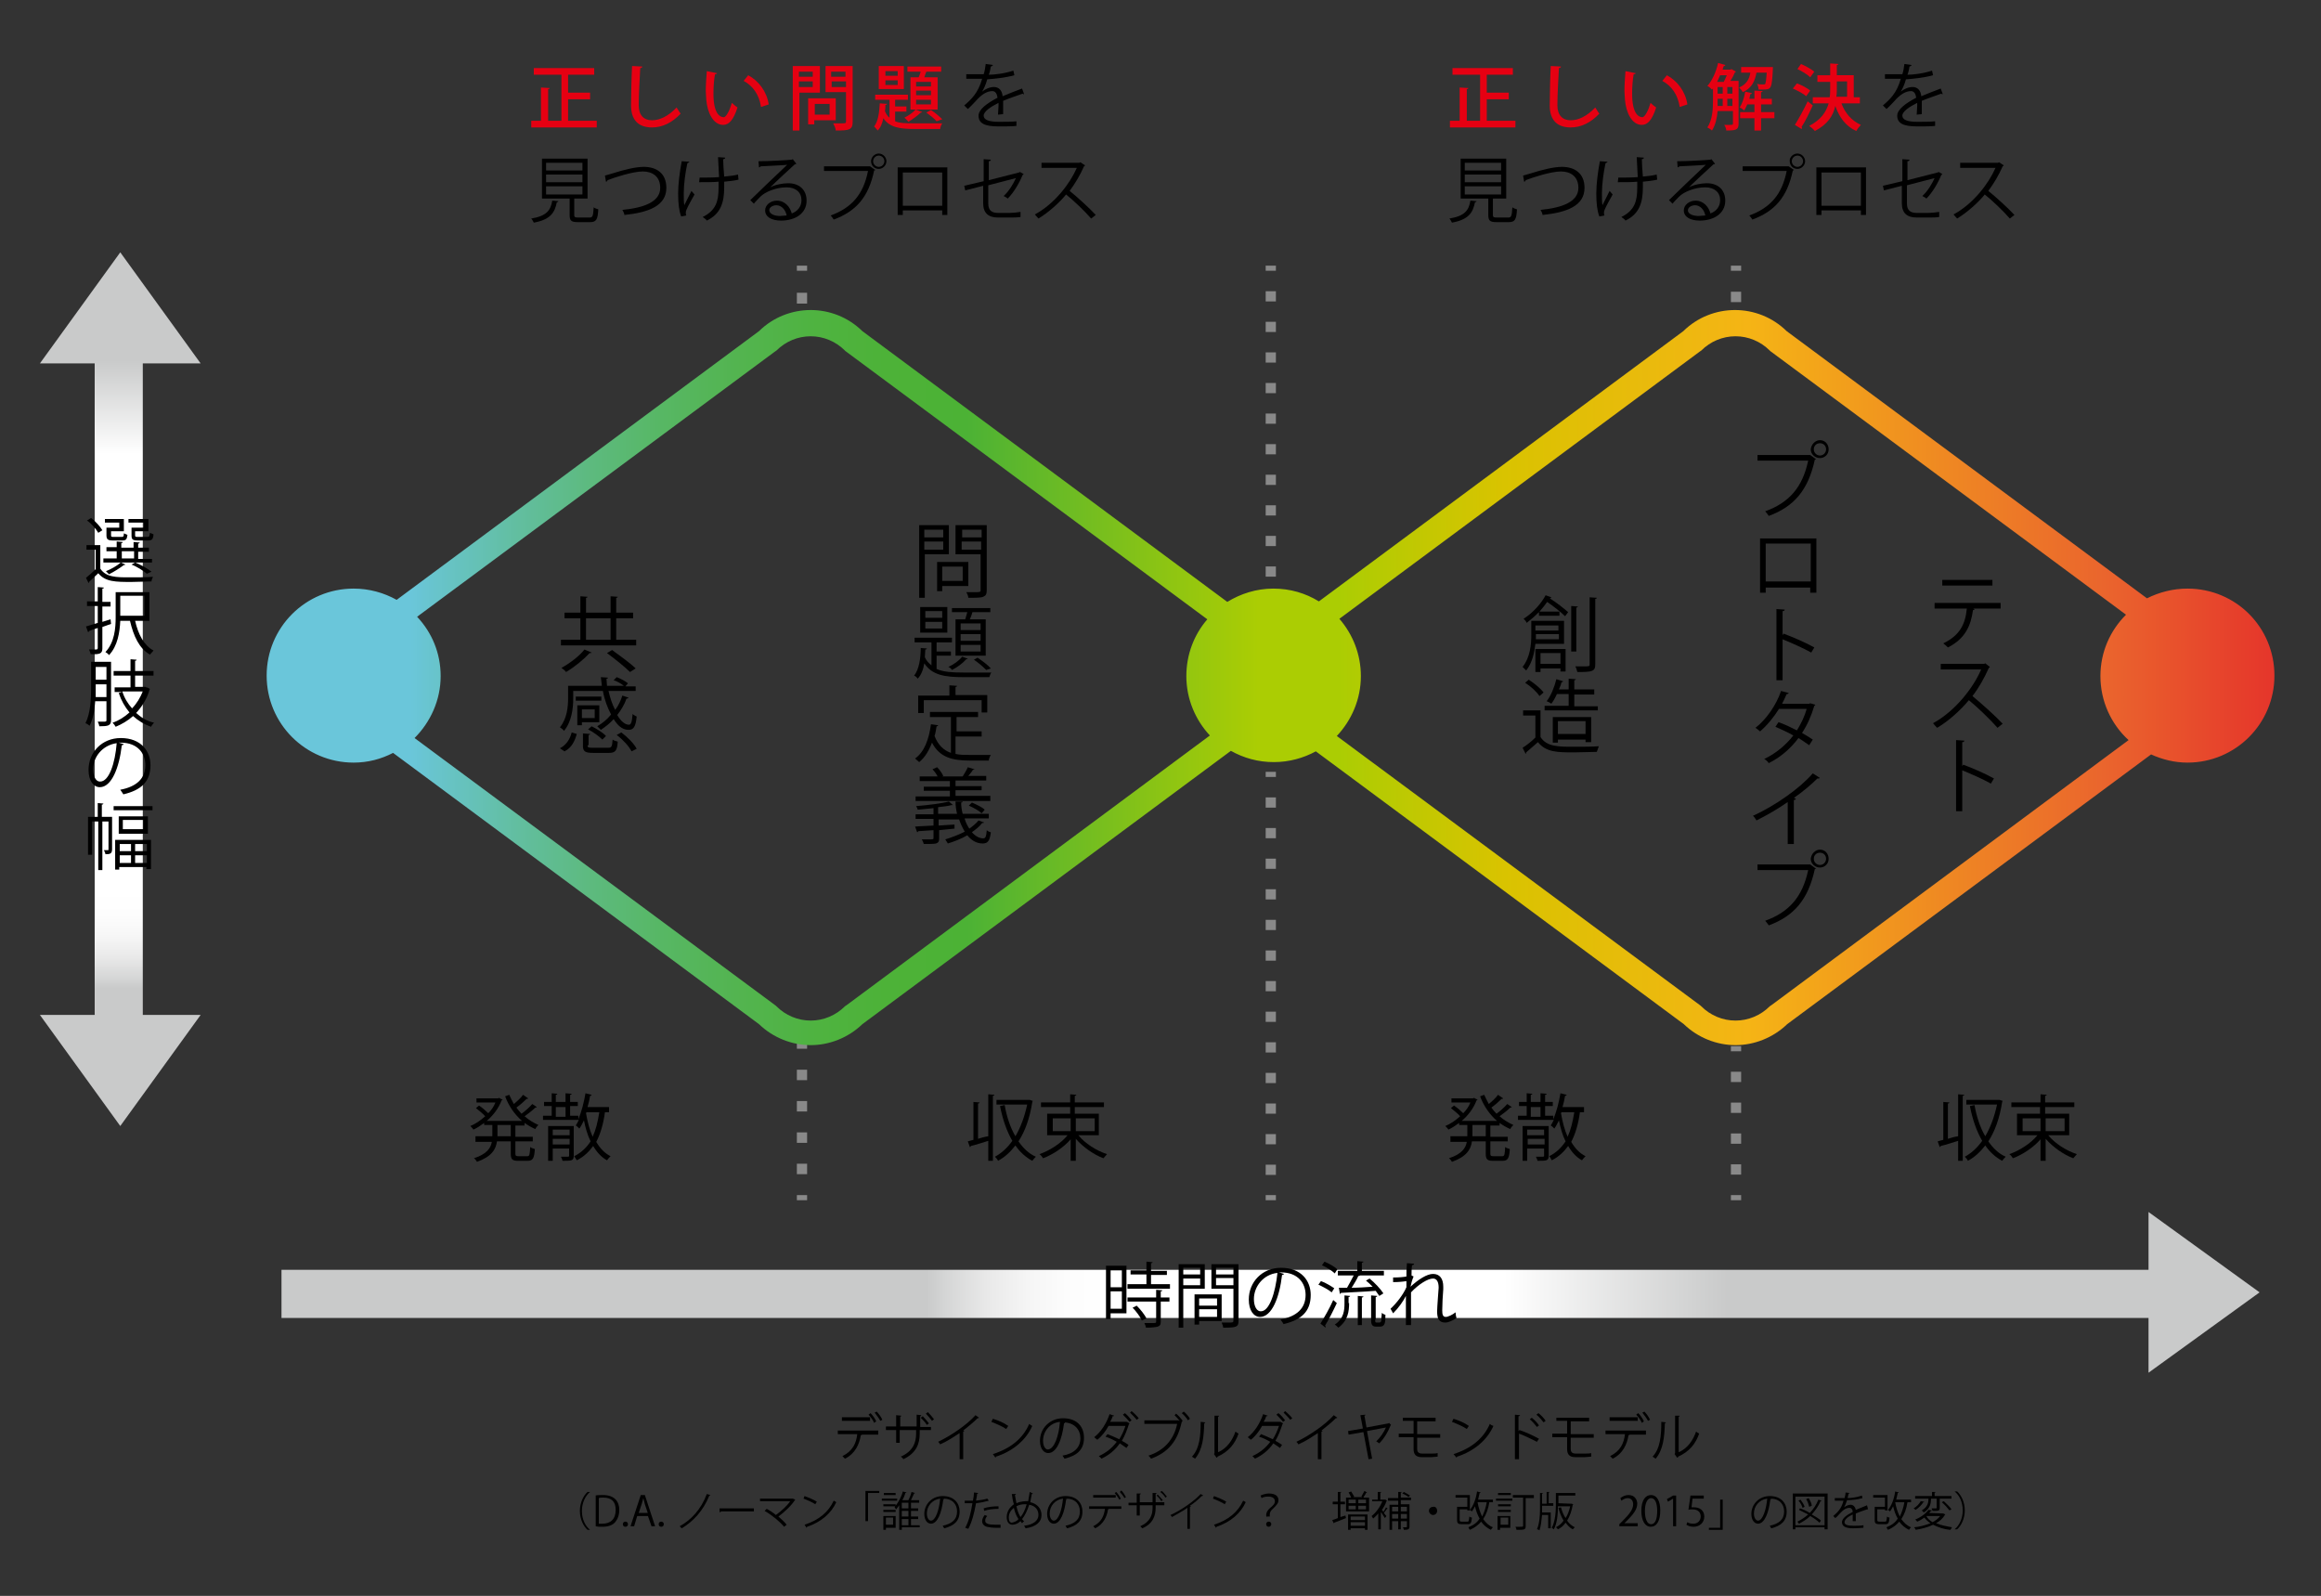 <?xml version="1.0" encoding="utf-8"?>
<!-- Generator: Adobe Illustrator 21.0.2, SVG Export Plug-In . SVG Version: 6.00 Build 0)  -->
<svg version="1.1" id="レイヤー_1" xmlns="http://www.w3.org/2000/svg" xmlns:xlink="http://www.w3.org/1999/xlink" x="0px"
	 y="0px" viewBox="0 0 453.5 311.8" style="enable-background:new 0 0 453.5 311.8;" xml:space="preserve">
<rect x="0" y="0" width="453.5" height="311.8" fill="#333333" stroke="none"/>
<style type="text/css">
	.st0{fill:none;}
	.st1{fill:none;stroke:#898989;stroke-width:2;stroke-miterlimit:10;}
	.st2{fill:none;stroke:#898989;stroke-width:2;stroke-miterlimit:10;stroke-dasharray:2.041,4.082;}
	.st3{fill:none;stroke:#898989;stroke-width:2;stroke-miterlimit:10;stroke-dasharray:2.115,4.23;}
	.st4{fill:none;stroke:#898989;stroke-width:2;stroke-miterlimit:10;stroke-dasharray:1.993,3.987;}
	.st5{fill:none;stroke:#898989;stroke-width:2;stroke-miterlimit:10;stroke-dasharray:1.992,3.983;}
	.st6{fill:none;stroke:#898989;stroke-width:2;stroke-miterlimit:10;stroke-dasharray:2.009,4.019;}
	.st7{fill:none;stroke:#898989;stroke-width:2;stroke-miterlimit:10;stroke-dasharray:2.026,4.052;}
	.st8{fill:url(#SVGID_1_);}
	.st9{fill:url(#SVGID_2_);}
	.st10{fill:url(#SVGID_3_);}
	.st11{fill:#E60012;}
</style>
<g>
	<path class="st0" d="M69,234.5"/>
</g>
<g>
	<path class="st0" d="M69,150.8"/>
</g>
<g>
	<g>
		<line class="st1" x1="156.7" y1="203.9" x2="156.7" y2="204.9"/>
		<line class="st2" x1="156.7" y1="209" x2="156.7" y2="231.5"/>
		<line class="st1" x1="156.7" y1="233.5" x2="156.7" y2="234.5"/>
	</g>
</g>
<g>
	<g>
		<line class="st1" x1="156.7" y1="51.9" x2="156.7" y2="52.9"/>
		<line class="st3" x1="156.7" y1="57.2" x2="156.7" y2="61.4"/>
		<line class="st1" x1="156.7" y1="63.5" x2="156.7" y2="64.5"/>
	</g>
</g>
<g>
	<g>
		<line class="st1" x1="248.3" y1="150.8" x2="248.3" y2="151.8"/>
		<line class="st4" x1="248.3" y1="155.8" x2="248.3" y2="231.5"/>
		<line class="st1" x1="248.3" y1="233.5" x2="248.3" y2="234.5"/>
	</g>
</g>
<g>
	<g>
		<line class="st1" x1="248.3" y1="51.9" x2="248.3" y2="52.9"/>
		<line class="st5" x1="248.3" y1="56.9" x2="248.3" y2="114.7"/>
		<line class="st1" x1="248.3" y1="116.7" x2="248.3" y2="117.7"/>
	</g>
</g>
<g>
	<g>
		<line class="st1" x1="339.2" y1="204.4" x2="339.2" y2="205.4"/>
		<line class="st6" x1="339.2" y1="209.4" x2="339.2" y2="231.5"/>
		<line class="st1" x1="339.2" y1="233.5" x2="339.2" y2="234.5"/>
	</g>
</g>
<g>
	<g>
		<line class="st1" x1="339.2" y1="51.9" x2="339.2" y2="52.9"/>
		<line class="st7" x1="339.2" y1="57" x2="339.2" y2="61"/>
		<line class="st1" x1="339.2" y1="63.1" x2="339.2" y2="64.1"/>
	</g>
</g>
<g>
	<path class="st0" d="M427.5,234.5"/>
</g>
<g>
	<path class="st0" d="M427.5,150.8"/>
</g>
<linearGradient id="SVGID_1_" gradientUnits="userSpaceOnUse" x1="51.995" y1="132.513" x2="444.483" y2="132.513">
	<stop  offset="2.470620e-03" style="stop-color:#6AC6DA"/>
	<stop  offset="4.778207e-03" style="stop-color:#6AC6DA"/>
	<stop  offset="7.184207e-02" style="stop-color:#6AC6DA"/>
	<stop  offset="9.045965e-02" style="stop-color:#67C3C5"/>
	<stop  offset="0.125" style="stop-color:#62BEA0"/>
	<stop  offset="0.161" style="stop-color:#5DBA7F"/>
	<stop  offset="0.197" style="stop-color:#57B764"/>
	<stop  offset="0.234" style="stop-color:#53B450"/>
	<stop  offset="0.271" style="stop-color:#4FB341"/>
	<stop  offset="0.308" style="stop-color:#4DB238"/>
	<stop  offset="0.349" style="stop-color:#4CB235"/>
	<stop  offset="0.494" style="stop-color:#ABCD03"/>
	<stop  offset="0.534" style="stop-color:#ABCD03"/>
	<stop  offset="0.616" style="stop-color:#D9C300"/>
	<stop  offset="0.738" style="stop-color:#F5B415"/>
	<stop  offset="0.915" style="stop-color:#EA652D"/>
	<stop  offset="1" style="stop-color:#E5352B"/>
</linearGradient>
<path class="st8" d="M427.4,115c-2.8,0-5.5,0.7-7.9,1.9l-70.4-52.2c-5.6-5.5-14.6-5.5-20.2,0l-71.2,52.8c-2.6-1.6-5.6-2.5-8.9-2.5
	c-3.3,0-6.4,1-9,2.6l-71.3-52.9c-5.6-5.5-14.6-5.5-20.2,0l-70.8,52.5c-2.5-1.4-5.4-2.2-8.4-2.2c-9.4,0-17,7.6-17,17s7.6,17,17,17
	c2.8,0,5.4-0.7,7.7-1.9l71.5,53c2.8,2.7,6.5,4.1,10.1,4.1s7.3-1.4,10.1-4.1l72-53.4c2.5,1.4,5.3,2.2,8.4,2.2c3,0,5.8-0.8,8.2-2.1
	l71.9,53.3c2.8,2.7,6.5,4.1,10.1,4.1s7.3-1.4,10.1-4.1l71.1-52.7c2.2,1,4.6,1.6,7.1,1.6c9.4,0,17-7.6,17-17S436.9,115,427.4,115z
	 M165.4,196.4l-0.3,0.2c-1.8,1.8-4.2,2.8-6.7,2.8s-4.9-1-6.7-2.8l-0.1-0.1L81,144.2c3.1-3.1,5.1-7.4,5.1-12.1
	c0-4.5-1.7-8.5-4.6-11.6l69.9-51.8l0.3-0.2c1.8-1.8,4.2-2.8,6.7-2.8s4.9,1,6.7,2.8l0.1,0.1l70.7,52.4c-2.6,3-4.1,6.9-4.1,11.1
	c0,4.5,1.8,8.6,4.6,11.6L165.4,196.4z M346.1,196.4l-0.3,0.2c-1.8,1.8-4.2,2.8-6.7,2.8s-4.9-1-6.7-2.8l-0.1-0.1l-71.1-52.7
	c2.9-3.1,4.7-7.2,4.7-11.7c0-4.3-1.6-8.2-4.2-11.2l70.4-52.2l0.3-0.2c1.8-1.8,4.2-2.8,6.7-2.8s4.9,1,6.7,2.8l0.1,0.1l69.5,51.5
	c-3.1,3.1-5,7.3-5,12c0,4.9,2.1,9.4,5.5,12.5L346.1,196.4z"/>
<linearGradient id="SVGID_2_" gradientUnits="userSpaceOnUse" x1="23.482" y1="220.001" x2="23.482" y2="49.287">
	<stop  offset="2.337073e-04" style="stop-color:#C9CACA"/>
	<stop  offset="5.467336e-03" style="stop-color:#C9CACA"/>
	<stop  offset="0.158" style="stop-color:#C9CACA"/>
	<stop  offset="0.169" style="stop-color:#D5D6D6"/>
	<stop  offset="0.193" style="stop-color:#E9E9E9"/>
	<stop  offset="0.217" style="stop-color:#F6F6F6"/>
	<stop  offset="0.242" style="stop-color:#FDFDFD"/>
	<stop  offset="0.269" style="stop-color:#FFFFFF"/>
	<stop  offset="0.769" style="stop-color:#FFFFFF"/>
	<stop  offset="0.876" style="stop-color:#C9CACA"/>
	<stop  offset="1" style="stop-color:#C9CACA"/>
</linearGradient>
<polygon class="st9" points="27.9,71 39.2,71 23.5,49.3 7.8,71 18.5,71 18.5,198.3 7.8,198.3 23.5,220 39.2,198.3 27.9,198.3 "/>
<linearGradient id="SVGID_3_" gradientUnits="userSpaceOnUse" x1="55" y1="252.517" x2="441.5" y2="252.517">
	<stop  offset="2.337073e-04" style="stop-color:#C9CACA"/>
	<stop  offset="1.107579e-02" style="stop-color:#C9CACA"/>
	<stop  offset="0.326" style="stop-color:#C9CACA"/>
	<stop  offset="0.336" style="stop-color:#D5D6D6"/>
	<stop  offset="0.357" style="stop-color:#E9E9E9"/>
	<stop  offset="0.379" style="stop-color:#F6F6F6"/>
	<stop  offset="0.4" style="stop-color:#FDFDFD"/>
	<stop  offset="0.424" style="stop-color:#FFFFFF"/>
	<stop  offset="0.618" style="stop-color:#FFFFFF"/>
	<stop  offset="0.731" style="stop-color:#C9CACA"/>
	<stop  offset="0.999" style="stop-color:#C9CACA"/>
</linearGradient>
<polygon class="st10" points="441.5,252.5 419.8,236.8 419.8,248.1 55,248.1 55,257.5 419.8,257.5 419.8,268.2 "/>
<g>
	<path class="st11" d="M111.1,23.6h5.5v1.3h-12.8v-1.3h1.9v-6.5l1.7,0.1c0,0.1-0.1,0.2-0.3,0.2v6.2h2.6v-9h-5.4v-1.3h11.8v1.3h-5.1
		v3.5h4.3v1.3h-4.3V23.6z"/>
	<path class="st11" d="M125.5,13c0,0.2-0.2,0.3-0.4,0.3c-0.1,1.8-0.3,5.2-0.3,7.3c0,1.9,1,2.9,2.6,2.9c1.5,0,3.2-0.8,4.8-2.5
		c0.2,0.3,0.6,1,0.8,1.2c-1.7,1.8-3.6,2.7-5.6,2.7c-2.8,0-4.1-1.6-4.1-4.3c0-1.8,0.1-6,0.2-7.7L125.5,13z"/>
	<path class="st11" d="M140.1,14.3c0,0.1-0.2,0.2-0.4,0.2c-0.2,1.1-0.3,2.5-0.3,3.8c0,3.8,1.2,4.6,2,4.6c0.5,0,1.2-1.4,1.6-2.8
		c0.3,0.3,0.8,0.7,1.1,0.9c-0.8,2.5-1.7,3.4-2.8,3.4c-2,0-3.1-2.5-3.3-4.9c0-0.5-0.1-1.1-0.1-1.7c0-1.2,0.1-2.6,0.2-3.9L140.1,14.3z
		 M148.7,20.9c-0.4-2.5-1.6-4.1-3.4-5.1l0.9-1.1c2,1.1,3.6,3.1,4,5.7L148.7,20.9z"/>
	<path class="st11" d="M160.1,18.1h-3.9v7.4h-1.3V12.9h5.3V18.1z M158.8,14h-2.7v1h2.7V14z M156.1,17h2.7v-1.1h-2.7V17z M163.3,23.5
		h-4.2v0.8h-1.2v-5.1h5.4V23.5z M162.1,20.3h-2.9v2.1h2.9V20.3z M166.6,12.9v10.9c0,1.6-0.7,1.7-3.3,1.7c0-0.4-0.3-1-0.5-1.4
		c0.5,0,1.1,0,1.5,0c0.9,0,1,0,1-0.4v-5.7h-4v-5.1H166.6z M165.2,14h-2.8v1h2.8V14z M162.5,17h2.8v-1.1h-2.8V17z"/>
	<path class="st11" d="M174.9,21.8v1.9c1,0.4,2.3,0.4,3.8,0.4c0.8,0,4.4,0,5.4,0c-0.2,0.3-0.4,0.8-0.4,1.1h-5
		c-2.9,0-4.9-0.3-6.1-2.1c-0.2,0.9-0.5,1.8-1.1,2.4c-0.2-0.2-0.5-0.6-0.7-0.8c0.8-1,1-2.8,1.1-4.5l1.4,0.1c0,0.1-0.1,0.2-0.3,0.2
		c0,0.4,0,0.8-0.1,1.2c0.2,0.5,0.5,1,0.9,1.3v-3.5H171v-1h6.4v1h-2.5v1.3h2.2v1H174.9z M176.6,12.9v4.5h-4.9v-4.5H176.6z
		 M175.4,14.8v-0.9H173v0.9H175.4z M175.4,16.6v-0.9H173v0.9H175.4z M180.2,21.9c-0.1,0.1-0.2,0.1-0.3,0.1c-0.6,0.6-1.6,1.3-2.4,1.8
		c-0.2-0.2-0.5-0.6-0.8-0.8c0.8-0.4,1.7-1,2.2-1.6L180.2,21.9z M177.9,15.1h1.6c0.1-0.3,0.3-0.7,0.4-1.1h-2.6v-1h6.6v1H181
		c-0.1,0.3-0.3,0.7-0.4,1.1h2.6v6.3h-5.3V15.1z M181.9,16.9V16h-2.9v0.9H181.9z M181.9,18.6v-0.9h-2.9v0.9H181.9z M181.9,20.4v-0.9
		h-2.9v0.9H181.9z M183,23.7c-0.4-0.5-1.3-1.2-2-1.7l0.9-0.5c0.8,0.5,1.7,1.3,2.2,1.8L183,23.7z"/>
	<path d="M200.1,18.4C200.1,18.4,200,18.4,200.1,18.4c-0.2,0-0.2,0-0.3-0.1c-1.1,0.4-2.6,0.9-3.8,1.4c0,0.3,0,0.7,0,1.1
		c0,0.4,0,1,0,1.5l-1,0.1c0-0.5,0.1-1.1,0.1-1.7c0-0.2,0-0.4,0-0.6c-1.6,0.8-2.9,1.7-2.9,2.5c0,0.8,1,1.2,2.9,1.2
		c1.4,0,2.6,0,3.5-0.1l0,0.9c-0.8,0.1-2.1,0.1-3.5,0.1c-2.7,0-3.9-0.6-3.9-2.1c0-1.2,1.6-2.4,3.7-3.5c-0.1-0.9-0.5-1.3-1-1.3
		c-1,0-2.1,0.6-3.3,2c-0.4,0.4-0.9,1-1.5,1.5l-0.7-0.7c1.4-1.2,2.7-2.4,3.5-5.2l-0.8,0h-2.3v-0.9c0.9,0,1.8,0,2.4,0l1,0
		c0.2-0.6,0.3-1.2,0.4-2l1.4,0.2c0,0.1-0.1,0.2-0.4,0.3c-0.1,0.6-0.2,1.1-0.4,1.6c1,0,3-0.2,4.8-0.8l0.2,0.9
		c-1.8,0.5-3.9,0.7-5.3,0.8c-0.3,1.1-0.7,1.9-1,2.4h0c0.6-0.5,1.5-0.9,2.3-0.9c1,0,1.6,0.7,1.7,1.8c1.2-0.5,2.7-1.1,3.8-1.5
		L200.1,18.4z"/>
	<path d="M109.1,39.3c0,0.1-0.1,0.2-0.3,0.2c-0.4,2-1.2,3.4-4.5,4c-0.1-0.2-0.3-0.6-0.5-0.8c3-0.5,3.8-1.6,4.1-3.5L109.1,39.3z
		 M112.2,42c0,0.4,0.1,0.5,0.8,0.5h2.2c0.6,0,0.7-0.3,0.8-2c0.2,0.2,0.6,0.3,0.9,0.4c-0.1,2-0.4,2.5-1.6,2.5h-2.4
		c-1.3,0-1.6-0.3-1.6-1.4v-3.2h-5.4v-7.8h8.9v7.8h-2.6V42z M106.7,31.8v1.5h7.1v-1.5H106.7z M106.7,34.1v1.5h7.1v-1.5H106.7z
		 M106.7,36.4v1.6h7.1v-1.6H106.7z"/>
	<path d="M118.2,34.3c0.3-0.1,0.8-0.2,1.4-0.4c2.5-0.8,4.7-1.3,6.2-1.3c2.4,0,4.4,1.2,4.4,4.1c0,3.5-3.4,4.8-8.2,5.3
		c0-0.2-0.2-0.7-0.4-1c4.3-0.4,7.4-1.6,7.4-4.3c0-2.2-1.5-3.2-3.4-3.2c-2,0-5.6,1.2-6.9,1.7c0,0.1-0.1,0.3-0.3,0.3L118.2,34.3z"/>
	<path d="M134.7,31.6c0,0.1-0.2,0.2-0.4,0.3c-0.4,1.8-0.7,4.2-0.7,5.8c0,1,0,1.8,0.1,2.4c0.3-0.6,1-2,1.4-2.8l0.6,0.7
		c-1,1.8-1.7,3-1.7,3.5c0,0.2,0,0.4,0.1,0.6l-1,0.2c-0.4-1-0.6-2.5-0.6-4.5c0-1.8,0.3-4.2,0.7-6.3L134.7,31.6z M136.7,34.7
		c1.1,0,2.8,0,3.8-0.1c-0.1-1.6-0.2-3.6-0.2-3.9l1.4,0.1c0,0.2-0.2,0.3-0.4,0.3c0,0.8,0.1,2.2,0.2,3.4c1-0.1,2-0.2,2.7-0.4l0.1,1
		c-0.8,0.2-1.8,0.3-2.8,0.4c0,0.1,0,0.3,0,1.1c0,3-0.7,5.2-3.4,6.5c-0.1-0.2-0.5-0.5-0.8-0.7c2.6-1.3,3.1-3.1,3.1-5.7l0-1.2
		c-0.9,0.1-2.5,0.1-3.8,0.1L136.7,34.7z"/>
	<path d="M150.5,36.6c0.9-0.5,2.4-0.8,3.5-0.8c2.2,0,3.6,1.3,3.6,3.4c0,2.5-2.2,3.9-5,3.9c-1.8,0-3.1-0.7-3.1-2c0-1,1-1.9,2.3-1.9
		c1.6,0,2.6,1.3,2.9,2.5c1.1-0.4,1.9-1.3,1.9-2.6c0-1.5-1.1-2.5-2.9-2.5c-2.1,0-4.2,0.9-5.1,1.8c-0.4,0.4-1,1-1.3,1.4l-0.7-0.7
		c1.3-1.3,5.3-5.1,7.2-6.9c-0.8,0.1-3.6,0.2-5.2,0.3c0,0.1-0.2,0.2-0.3,0.2l-0.1-1.2c1.9,0,5.5-0.2,6.5-0.3l0.2-0.1l0.7,0.9
		c-0.1,0.1-0.2,0.1-0.3,0.1C154.3,33,151.6,35.5,150.5,36.6L150.5,36.6z M152.4,42.2c0.4,0,0.9-0.1,1.3-0.1c-0.2-1.1-1-2-2-2
		c-0.7,0-1.4,0.4-1.4,1C150.4,41.9,151.5,42.2,152.4,42.2z"/>
	<path d="M161,32.5h8.9l0.1,0l1,0.7c0,0.1-0.1,0.1-0.2,0.1c-1.1,5.3-3.6,8-7.9,9.6c-0.2-0.3-0.4-0.6-0.6-0.8
		c4.1-1.5,6.4-4.1,7.3-8.7H161V32.5z M171.7,30c0.8,0,1.5,0.7,1.5,1.5c0,0.8-0.7,1.5-1.5,1.5c-0.9,0-1.5-0.7-1.5-1.5
		C170.2,30.7,170.9,30,171.7,30z M172.8,31.5c0-0.6-0.5-1.1-1.1-1.1s-1.1,0.5-1.1,1.1c0,0.6,0.5,1.1,1.1,1.1
		C172.3,32.6,172.8,32.1,172.8,31.5z"/>
	<path d="M185.1,32.7V42h-1v-0.9h-7.7V42h-1v-9.3H185.1z M184.1,40.2v-6.5h-7.7v6.5H184.1z"/>
	<path d="M200,34c0,0.1-0.1,0.1-0.2,0.2c-0.6,1.5-1.7,3.4-2.9,4.6c-0.2-0.2-0.6-0.4-0.8-0.5c1.1-1,1.9-2.4,2.4-3.5l-5.4,1.4v3.6
		c0,1.4,0.8,1.8,1.9,1.8h2.3c0.6,0,1.5-0.1,2.1-0.2c0,0.3,0,0.7,0,1c-0.6,0.1-1.5,0.1-2.1,0.1H195c-1.8,0-2.9-0.8-2.9-2.8v-3.4
		l-3.5,0.9l-0.2-0.9l3.8-0.9v-4.3l1.4,0.1c0,0.2-0.2,0.3-0.4,0.3v3.7l5.9-1.5l0.2-0.1L200,34z"/>
	<path d="M212,32.3c0,0.1-0.1,0.1-0.2,0.2c-0.8,1.8-1.7,3.3-2.8,4.8c1.5,1.2,3.8,3.3,5.1,4.7l-0.9,0.7c-1.2-1.4-3.5-3.6-4.9-4.7
		c-1.2,1.5-3.4,3.5-5.4,4.7c-0.2-0.2-0.5-0.6-0.7-0.8c3.9-2.1,6.9-6.1,8.2-9.1h-6.9v-1h7.4l0.2-0.1L212,32.3z"/>
</g>
<g>
	<path class="st11" d="M290.6,23.6h5.5v1.3h-12.8v-1.3h1.9v-6.5l1.7,0.1c0,0.1-0.1,0.2-0.3,0.2v6.2h2.6v-9h-5.4v-1.3h11.8v1.3h-5.1
		v3.5h4.3v1.3h-4.3V23.6z"/>
	<path class="st11" d="M305,13c0,0.2-0.2,0.3-0.4,0.3c-0.1,1.8-0.3,5.2-0.3,7.3c0,1.9,1,2.9,2.6,2.9c1.5,0,3.2-0.8,4.8-2.5
		c0.2,0.3,0.6,1,0.8,1.2c-1.7,1.8-3.6,2.7-5.6,2.7c-2.8,0-4.1-1.6-4.1-4.3c0-1.8,0.1-6,0.2-7.7L305,13z"/>
	<path class="st11" d="M319.6,14.3c0,0.1-0.2,0.2-0.4,0.2c-0.2,1.1-0.3,2.5-0.3,3.8c0,3.8,1.2,4.6,2,4.6c0.5,0,1.2-1.4,1.6-2.8
		c0.3,0.3,0.8,0.7,1.1,0.9c-0.8,2.5-1.7,3.4-2.8,3.4c-2,0-3.1-2.5-3.3-4.9c0-0.5-0.1-1.1-0.1-1.7c0-1.2,0.1-2.6,0.2-3.9L319.6,14.3z
		 M328.2,20.9c-0.4-2.5-1.6-4.1-3.4-5.1l0.9-1.1c2,1.1,3.6,3.1,4,5.7L328.2,20.9z"/>
	<path class="st11" d="M339.7,16v8.2c0,1.2-0.6,1.3-2.4,1.3c0-0.3-0.2-0.8-0.4-1.1c0.4,0,0.7,0,1,0c0.6,0,0.7,0,0.7-0.3v-2.4h-3
		c-0.1,1.3-0.4,2.7-1.1,3.8c-0.2-0.2-0.7-0.5-0.9-0.6c1-1.5,1.1-3.6,1.1-5.2v-2.4l-0.2,0.2c-0.2-0.2-0.6-0.6-0.9-0.7
		c0.9-1,1.7-2.7,2.1-4.5l1.4,0.4c0,0.1-0.1,0.2-0.3,0.2c-0.1,0.3-0.2,0.5-0.2,0.7h1.5l0.2-0.1l0.9,0.5c-0.1,0.1-0.1,0.1-0.2,0.1
		c-0.2,0.5-0.5,1.1-0.9,1.7H339.7z M336.8,16c0.2-0.4,0.4-0.8,0.6-1.3h-1.3c-0.2,0.4-0.4,0.9-0.6,1.3H336.8z M335.6,19.3
		c0,0.8,0,1.1,0,1.4h1v-1.4H335.6z M335.6,17v1.3h1V17H335.6z M337.5,17v1.3h1V17H337.5z M337.5,20.7h1v-1.4h-1V20.7z M346.4,13.1
		c0,0.1,0,0.2,0,0.4c-0.2,3.9-0.3,4-2,4c-0.2,0-0.5,0-0.8,0c0-0.3-0.1-0.8-0.3-1.1c0.5,0.1,1,0.1,1.2,0.1c0.2,0,0.3,0,0.4-0.1
		c0.1-0.2,0.2-0.7,0.3-2.2h-2c-0.3,1.5-0.8,3-2.7,3.8c-0.1-0.3-0.5-0.7-0.7-0.9c1.4-0.6,2-1.6,2.2-2.9h-1.8v-1.1h5.3l0.3,0
		L346.4,13.1z M346.7,21.9v1.2h-2.6v2.4h-1.3v-2.4H340v-1.2h2.8v-1.5h-1.4c-0.2,0.4-0.4,0.9-0.6,1.2c-0.2-0.2-0.6-0.5-0.9-0.6
		c0.5-0.7,0.9-1.9,1.1-3.1l1.3,0.3c0,0.1-0.1,0.2-0.3,0.2c-0.1,0.3-0.1,0.6-0.2,0.9h1v-1.6l1.6,0.1c0,0.1-0.1,0.2-0.3,0.2v1.3h2.1
		v1.1h-2.1v1.5H346.7z"/>
	<path class="st11" d="M351.1,16.3c0.9,0.3,2,0.9,2.6,1.4l-0.8,1.1c-0.5-0.5-1.7-1.1-2.6-1.5L351.1,16.3z M350.7,24.4
		c0.7-1.1,1.7-2.9,2.5-4.6l1,0.8c-0.7,1.5-1.5,3.2-2.2,4.2c0.1,0.1,0.1,0.2,0.1,0.2c0,0.1,0,0.1-0.1,0.2L350.7,24.4z M351.9,12.5
		c0.9,0.4,2,1,2.6,1.5l-0.8,1.1c-0.5-0.5-1.6-1.2-2.5-1.6L351.9,12.5z M363.5,20.2h-3.7c0.7,1.9,2,3.4,3.8,4.2
		c-0.3,0.3-0.7,0.8-0.9,1.2c-2-0.9-3.3-2.6-4.1-4.9c-0.4,1.9-1.5,3.6-4,4.9c-0.2-0.3-0.7-0.7-1.1-1c2.3-1.2,3.3-2.7,3.8-4.4h-3.1
		v-1.2h3.3c0.1-0.6,0.1-1.1,0.1-1.7v-1.3h-2.5v-1.3h2.5v-2.3l1.6,0.1c0,0.1-0.1,0.2-0.3,0.2v2h3.3v4.3h1.2V20.2z M358.9,15.9v1.3
		c0,0.6,0,1.1-0.1,1.7h2.1v-3H358.9z"/>
	<path d="M379.6,18.4C379.6,18.4,379.5,18.4,379.6,18.4c-0.2,0-0.2,0-0.3-0.1c-1.1,0.4-2.6,0.9-3.8,1.4c0,0.3,0,0.7,0,1.1
		c0,0.4,0,1,0,1.5l-1,0.1c0-0.5,0.1-1.1,0.1-1.7c0-0.2,0-0.4,0-0.6c-1.6,0.8-2.9,1.7-2.9,2.5c0,0.8,1,1.2,2.9,1.2
		c1.4,0,2.6,0,3.5-0.1l0,0.9c-0.8,0.1-2.1,0.1-3.5,0.1c-2.7,0-3.9-0.6-3.9-2.1c0-1.2,1.6-2.4,3.7-3.5c-0.1-0.9-0.5-1.3-1-1.3
		c-1,0-2.1,0.6-3.3,2c-0.4,0.4-0.9,1-1.5,1.5l-0.7-0.7c1.4-1.2,2.7-2.4,3.5-5.2l-0.8,0h-2.3v-0.9c0.9,0,1.8,0,2.4,0l1,0
		c0.2-0.6,0.3-1.2,0.4-2l1.4,0.2c0,0.1-0.1,0.2-0.4,0.3c-0.1,0.6-0.2,1.1-0.4,1.6c1,0,3-0.2,4.8-0.8l0.2,0.9
		c-1.8,0.5-3.9,0.7-5.3,0.8c-0.3,1.1-0.7,1.9-1,2.4h0c0.6-0.5,1.5-0.9,2.3-0.9c1,0,1.6,0.7,1.7,1.8c1.2-0.5,2.7-1.1,3.8-1.5
		L379.6,18.4z"/>
	<path d="M288.5,39.3c0,0.1-0.1,0.2-0.3,0.2c-0.4,2-1.2,3.4-4.5,4c-0.1-0.2-0.3-0.6-0.5-0.8c3-0.5,3.8-1.6,4.1-3.5L288.5,39.3z
		 M291.7,42c0,0.4,0.1,0.5,0.8,0.5h2.2c0.6,0,0.7-0.3,0.8-2c0.2,0.2,0.6,0.3,0.9,0.4c-0.1,2-0.4,2.5-1.6,2.5h-2.4
		c-1.3,0-1.6-0.3-1.6-1.4v-3.2h-5.4v-7.8h8.9v7.8h-2.6V42z M286.2,31.8v1.5h7.1v-1.5H286.2z M286.2,34.1v1.5h7.1v-1.5H286.2z
		 M286.2,36.4v1.6h7.1v-1.6H286.2z"/>
	<path d="M297.6,34.3c0.3-0.1,0.8-0.2,1.4-0.4c2.5-0.8,4.7-1.3,6.2-1.3c2.4,0,4.4,1.2,4.4,4.1c0,3.5-3.4,4.8-8.2,5.3
		c0-0.2-0.2-0.7-0.4-1c4.3-0.4,7.4-1.6,7.4-4.3c0-2.2-1.5-3.2-3.4-3.2c-2,0-5.6,1.2-6.9,1.7c0,0.1-0.1,0.3-0.3,0.3L297.6,34.3z"/>
	<path d="M314.1,31.6c0,0.1-0.2,0.2-0.4,0.3c-0.4,1.8-0.7,4.2-0.7,5.8c0,1,0,1.8,0.1,2.4c0.3-0.6,1-2,1.4-2.8l0.6,0.7
		c-1,1.8-1.7,3-1.7,3.5c0,0.2,0,0.4,0.1,0.6l-1,0.2c-0.4-1-0.6-2.5-0.6-4.5c0-1.8,0.3-4.2,0.7-6.3L314.1,31.6z M316.2,34.7
		c1.1,0,2.8,0,3.8-0.1c-0.1-1.6-0.2-3.6-0.2-3.9l1.4,0.1c0,0.2-0.2,0.3-0.4,0.3c0,0.8,0.1,2.2,0.2,3.4c1-0.1,2-0.2,2.7-0.4l0.1,1
		c-0.8,0.2-1.8,0.3-2.8,0.4c0,0.1,0,0.3,0,1.1c0,3-0.7,5.2-3.4,6.5c-0.1-0.2-0.5-0.5-0.8-0.7c2.6-1.3,3.1-3.1,3.1-5.7l0-1.2
		c-0.9,0.1-2.5,0.1-3.8,0.1L316.2,34.7z"/>
	<path d="M330,36.6c0.9-0.5,2.4-0.8,3.5-0.8c2.2,0,3.6,1.3,3.6,3.4c0,2.5-2.2,3.9-5,3.9c-1.8,0-3.1-0.7-3.1-2c0-1,1-1.9,2.3-1.9
		c1.6,0,2.6,1.3,2.9,2.5c1.1-0.4,1.9-1.3,1.9-2.6c0-1.5-1.1-2.5-2.9-2.5c-2.1,0-4.2,0.9-5.1,1.8c-0.4,0.4-1,1-1.3,1.4l-0.7-0.7
		c1.3-1.3,5.3-5.1,7.2-6.9c-0.8,0.1-3.6,0.2-5.2,0.3c0,0.1-0.2,0.2-0.3,0.2l-0.1-1.2c1.9,0,5.5-0.2,6.5-0.3l0.2-0.1l0.7,0.9
		c-0.1,0.1-0.2,0.1-0.3,0.1C333.8,33,331.1,35.5,330,36.6L330,36.6z M331.9,42.2c0.4,0,0.9-0.1,1.3-0.1c-0.2-1.1-1-2-2-2
		c-0.7,0-1.4,0.4-1.4,1C329.8,41.9,331,42.2,331.9,42.2z"/>
	<path d="M340.5,32.5h8.9l0.1,0l1,0.7c0,0.1-0.1,0.1-0.2,0.1c-1.1,5.3-3.6,8-7.9,9.6c-0.2-0.3-0.4-0.6-0.6-0.8
		c4.1-1.5,6.4-4.1,7.3-8.7h-8.6V32.5z M351.2,30c0.8,0,1.5,0.7,1.5,1.5c0,0.8-0.7,1.5-1.5,1.5c-0.9,0-1.5-0.7-1.5-1.5
		C349.6,30.7,350.4,30,351.2,30z M352.3,31.5c0-0.6-0.5-1.1-1.1-1.1c-0.6,0-1.1,0.5-1.1,1.1c0,0.6,0.5,1.1,1.1,1.1
		C351.8,32.6,352.3,32.1,352.3,31.5z"/>
	<path d="M364.6,32.7V42h-1v-0.9h-7.7V42h-1v-9.3H364.6z M363.6,40.2v-6.5h-7.7v6.5H363.6z"/>
	<path d="M379.5,34c0,0.1-0.1,0.1-0.2,0.2c-0.6,1.5-1.7,3.4-2.9,4.6c-0.2-0.2-0.6-0.4-0.8-0.5c1.1-1,1.9-2.4,2.4-3.5l-5.4,1.4v3.6
		c0,1.4,0.8,1.8,1.9,1.8h2.3c0.6,0,1.5-0.1,2.1-0.2c0,0.3,0,0.7,0,1c-0.6,0.1-1.5,0.1-2.1,0.1h-2.3c-1.8,0-2.9-0.8-2.9-2.8v-3.4
		l-3.5,0.9l-0.2-0.9l3.8-0.9v-4.3l1.4,0.1c0,0.2-0.2,0.3-0.4,0.3v3.7l5.9-1.5l0.2-0.1L379.5,34z"/>
	<path d="M391.5,32.3c0,0.1-0.1,0.1-0.2,0.2c-0.8,1.8-1.7,3.3-2.8,4.8c1.5,1.2,3.8,3.3,5.1,4.7l-0.9,0.7c-1.2-1.4-3.5-3.6-4.9-4.7
		c-1.2,1.5-3.4,3.5-5.4,4.7c-0.2-0.2-0.5-0.6-0.7-0.8c3.9-2.1,6.9-6.1,8.2-9.1h-6.9v-1h7.4l0.2-0.1L391.5,32.3z"/>
</g>
<g>
	<path d="M103.2,214.6c0,0.1-0.2,0.1-0.3,0.1c-0.5,0.5-1.3,1.2-2,1.7c0.3,0.4,0.6,0.8,1,1.2c0.7-0.5,1.6-1.3,2.1-1.9l0.9,0.6
		c-0.1,0.1-0.2,0.1-0.3,0.1c-0.5,0.5-1.4,1.2-2.1,1.7c0.8,0.7,1.8,1.3,2.7,1.7c-0.2,0.2-0.5,0.5-0.6,0.8c-0.7-0.3-1.4-0.7-2.1-1.2
		v0.5h-1.8v2.2h3.4v0.9h-3.4v2.4c0,0.4,0.1,0.5,0.6,0.5h1.7c0.5,0,0.5-0.3,0.6-1.8c0.2,0.2,0.6,0.3,0.9,0.4
		c-0.1,1.8-0.4,2.3-1.4,2.3h-1.9c-1.1,0-1.4-0.3-1.4-1.4v-2.4h-2.7c-0.2,1.6-1.1,3-3.9,4c-0.1-0.2-0.4-0.6-0.6-0.7
		c2.5-0.8,3.3-2,3.5-3.2h-3.2V222h3.3v-2.2h-1.6v-0.4c-0.7,0.5-1.4,1-2.1,1.3c-0.1-0.2-0.4-0.5-0.6-0.7c1-0.4,2-1.1,2.9-1.9
		c-0.4-0.5-1.2-1.1-1.8-1.6l0.6-0.5c0.6,0.4,1.3,1,1.8,1.5c0.6-0.6,1.1-1.3,1.4-2.1h-3.7v-0.8h4.2l0.2-0.1c0.4,0.2,0.5,0.3,0.7,0.3
		c0,0.1-0.1,0.1-0.2,0.2c-0.6,1.6-1.7,3-2.9,4h6.9c-1.4-1.2-2.6-2.9-3.3-4.8l0.8-0.3c0.3,0.6,0.6,1.3,0.9,1.8
		c0.6-0.5,1.4-1.2,1.8-1.8L103.2,214.6z M99.8,222v-2.2h-2.6v2.2H99.8z"/>
	<path d="M119.1,217.3h-0.9c-0.3,2.3-0.9,4.3-1.7,5.8c0.7,1.2,1.6,2.2,2.8,2.8c-0.2,0.2-0.5,0.5-0.7,0.8c-1.1-0.6-2-1.6-2.7-2.8
		c-0.8,1.1-1.8,2.1-3.2,2.8c-0.1-0.2-0.4-0.6-0.5-0.8c1.4-0.7,2.4-1.7,3.2-2.9c-0.6-1.2-1-2.6-1.3-4.1c-0.3,0.6-0.6,1.2-0.9,1.6
		c-0.2-0.2-0.5-0.5-0.7-0.6c0.2-0.3,0.4-0.7,0.6-1.1h-7v-0.8h1.7v-1.9h-1.5v-0.8h1.5v-1.7l1.1,0.1c0,0.1-0.1,0.2-0.3,0.2v1.4h1.9
		v-1.7l1.2,0.1c0,0.1-0.1,0.2-0.3,0.2v1.4h1.5v0.8h-1.5v1.9h1.6v0.7c0.6-1.4,1.1-3.3,1.4-5.1l1.2,0.3c0,0.1-0.1,0.2-0.3,0.2
		c-0.1,0.7-0.3,1.5-0.5,2.2h4.2V217.3z M112.1,220v5.8c0,1-0.4,1-2.2,1c0-0.2-0.2-0.6-0.3-0.8c0.3,0,0.6,0,0.9,0
		c0.7,0,0.7,0,0.7-0.2v-1.4H108v2.4h-0.9V220H112.1z M111.2,220.7H108v1.1h3.3V220.7z M108,223.6h3.3v-1.1H108V223.6z M108.6,216.3
		v1.9h1.9v-1.9H108.6z M114.6,217.3l-0.1,0.2c0.3,1.7,0.7,3.3,1.3,4.6c0.6-1.3,1-2.9,1.3-4.8H114.6z"/>
</g>
<g>
	<path d="M193.1,213.8l1.2,0.1c0,0.1-0.1,0.2-0.3,0.2v12.7h-0.9v-3.9c-1.3,0.4-2.5,0.8-3.4,1c0,0.1-0.1,0.2-0.2,0.2l-0.4-1.1
		l1.1-0.3v-7.4l1.2,0.1c0,0.1-0.1,0.2-0.3,0.2v6.9c0.6-0.2,1.3-0.4,2-0.5V213.8z M201.2,214.9l0.6,0.2c0,0.1-0.1,0.1-0.1,0.2
		c-0.5,3.2-1.4,5.7-2.7,7.7c0.9,1.3,2,2.4,3.4,3c-0.2,0.2-0.5,0.5-0.7,0.8c-1.3-0.7-2.4-1.7-3.3-3c-1,1.3-2.1,2.3-3.4,3
		c-0.1-0.3-0.4-0.6-0.6-0.8c1.3-0.7,2.4-1.7,3.4-3.1c-1.1-1.9-1.9-4.2-2.4-6.8l0.9-0.2c0.4,2.3,1.1,4.4,2.1,6.1
		c1-1.7,1.8-3.8,2.3-6.2h-6v-0.9h6.4L201.2,214.9z"/>
	<path d="M214.8,221.8h-4.1c1.3,1.6,3.5,3,5.6,3.7c-0.2,0.2-0.5,0.6-0.7,0.8c-1.9-0.7-4-2.2-5.4-3.8v4.3h-1v-4.2
		c-1.4,1.6-3.5,3-5.4,3.7c-0.1-0.2-0.4-0.6-0.7-0.8c2-0.7,4.2-2.1,5.5-3.7h-4v-4.2h4.5v-1.3h-5.7v-0.9h5.7v-1.6l1.2,0.1
		c0,0.1-0.1,0.2-0.3,0.2v1.3h5.7v0.9h-5.7v1.3h4.7V221.8z M205.7,218.5v2.5h3.5v-2.5H205.7z M213.9,218.5h-3.7v2.5h3.7V218.5z"/>
</g>
<g>
	<path d="M293.7,214.6c0,0.1-0.2,0.1-0.3,0.1c-0.5,0.5-1.3,1.2-2,1.7c0.3,0.4,0.6,0.8,1,1.2c0.7-0.5,1.6-1.3,2.1-1.9l0.9,0.6
		c-0.1,0.1-0.2,0.1-0.3,0.1c-0.5,0.5-1.4,1.2-2.1,1.7c0.8,0.7,1.8,1.3,2.7,1.7c-0.2,0.2-0.5,0.5-0.6,0.8c-0.7-0.3-1.4-0.7-2.1-1.2
		v0.5h-1.8v2.2h3.4v0.9h-3.4v2.4c0,0.4,0.1,0.5,0.6,0.5h1.7c0.5,0,0.5-0.3,0.6-1.8c0.2,0.2,0.6,0.3,0.9,0.4
		c-0.1,1.8-0.4,2.3-1.4,2.3h-1.9c-1.1,0-1.4-0.3-1.4-1.4v-2.4h-2.7c-0.2,1.6-1.1,3-3.9,4c-0.1-0.2-0.4-0.6-0.6-0.7
		c2.5-0.8,3.3-2,3.5-3.2h-3.2V222h3.3v-2.2h-1.6v-0.4c-0.7,0.5-1.4,1-2.1,1.3c-0.1-0.2-0.4-0.5-0.6-0.7c1-0.4,2-1.1,2.9-1.9
		c-0.4-0.5-1.2-1.1-1.8-1.6l0.6-0.5c0.6,0.4,1.3,1,1.8,1.5c0.6-0.6,1.1-1.3,1.4-2.1h-3.7v-0.8h4.2l0.2-0.1c0.4,0.2,0.5,0.3,0.7,0.3
		c0,0.1-0.1,0.1-0.2,0.2c-0.6,1.6-1.7,3-2.9,4h6.9c-1.4-1.2-2.6-2.9-3.3-4.8l0.8-0.3c0.3,0.6,0.6,1.3,0.9,1.8
		c0.6-0.5,1.4-1.2,1.8-1.8L293.7,214.6z M290.3,222v-2.2h-2.6v2.2H290.3z"/>
	<path d="M309.6,217.3h-0.9c-0.3,2.3-0.9,4.3-1.7,5.8c0.7,1.2,1.6,2.2,2.8,2.8c-0.2,0.2-0.5,0.5-0.7,0.8c-1.1-0.6-2-1.6-2.7-2.8
		c-0.8,1.1-1.8,2.1-3.2,2.8c-0.1-0.2-0.3-0.6-0.5-0.8c1.4-0.7,2.4-1.7,3.2-2.9c-0.6-1.2-1-2.6-1.3-4.1c-0.3,0.6-0.6,1.2-0.9,1.6
		c-0.2-0.2-0.5-0.5-0.7-0.6c0.2-0.3,0.4-0.7,0.6-1.1h-7v-0.8h1.7v-1.9h-1.5v-0.8h1.5v-1.7l1.1,0.1c0,0.1-0.1,0.2-0.3,0.2v1.4h1.9
		v-1.7l1.2,0.1c0,0.1-0.1,0.2-0.3,0.2v1.4h1.5v0.8h-1.5v1.9h1.6v0.7c0.6-1.4,1.1-3.3,1.4-5.1l1.2,0.3c0,0.1-0.1,0.2-0.3,0.2
		c-0.1,0.7-0.3,1.5-0.5,2.2h4.2V217.3z M302.6,220v5.8c0,1-0.4,1-2.2,1c0-0.2-0.2-0.6-0.3-0.8c0.3,0,0.6,0,0.9,0
		c0.7,0,0.7,0,0.7-0.2v-1.4h-3.3v2.4h-0.9V220H302.6z M301.7,220.7h-3.3v1.1h3.3V220.7z M298.5,223.6h3.3v-1.1h-3.3V223.6z
		 M299.1,216.3v1.9h1.9v-1.9H299.1z M305.1,217.3l-0.1,0.2c0.3,1.7,0.7,3.3,1.3,4.6c0.6-1.3,1-2.9,1.3-4.8H305.1z"/>
</g>
<g>
	<path d="M382.6,213.8l1.2,0.1c0,0.1-0.1,0.2-0.3,0.2v12.7h-0.9v-3.9c-1.3,0.4-2.5,0.8-3.4,1c0,0.1-0.1,0.2-0.2,0.2l-0.4-1.1
		l1.1-0.3v-7.4l1.2,0.1c0,0.1-0.1,0.2-0.3,0.2v6.9c0.6-0.2,1.3-0.4,2-0.5V213.8z M390.7,214.9l0.6,0.2c0,0.1-0.1,0.1-0.1,0.2
		c-0.5,3.2-1.4,5.7-2.7,7.7c0.9,1.3,2,2.4,3.4,3c-0.2,0.2-0.5,0.5-0.7,0.8c-1.3-0.7-2.4-1.7-3.3-3c-1,1.3-2.1,2.3-3.4,3
		c-0.1-0.3-0.4-0.6-0.6-0.8c1.3-0.7,2.4-1.7,3.4-3.1c-1.1-1.9-1.9-4.2-2.4-6.8l0.9-0.2c0.4,2.3,1.1,4.4,2.1,6.1
		c1-1.7,1.8-3.8,2.3-6.2h-6v-0.9h6.4L390.7,214.9z"/>
	<path d="M404.3,221.8h-4.1c1.3,1.6,3.5,3,5.6,3.7c-0.2,0.2-0.5,0.6-0.7,0.8c-1.9-0.7-4-2.2-5.4-3.8v4.3h-1v-4.2
		c-1.4,1.6-3.5,3-5.4,3.7c-0.1-0.2-0.4-0.6-0.7-0.8c2-0.7,4.2-2.1,5.5-3.7h-4v-4.2h4.5v-1.3H393v-0.9h5.7v-1.6l1.2,0.1
		c0,0.1-0.1,0.2-0.3,0.2v1.3h5.7v0.9h-5.7v1.3h4.7V221.8z M395.2,218.5v2.5h3.5v-2.5H395.2z M403.4,218.5h-3.7v2.5h3.7V218.5z"/>
</g>
<g>
	<path d="M19.6,106.5v4.6c1.1,1.7,3.2,1.7,5.6,1.7c1.6,0,3.6,0,4.7-0.1c-0.1,0.2-0.3,0.6-0.3,0.9c-1,0-2.5,0.1-3.9,0.1
		c-3.1,0-5.1,0-6.5-1.7c-0.6,0.6-1.3,1.2-1.8,1.7c0,0.1,0,0.2-0.1,0.2l-0.5-1c0.6-0.5,1.3-1.1,1.9-1.7v-3.8h-1.8v-0.9H19.6z
		 M17.8,101.2c0.9,0.7,1.8,1.7,2.2,2.4l-0.8,0.5c-0.4-0.7-1.3-1.8-2.2-2.4L17.8,101.2z M29.7,109.1v0.8h-9.5v-0.8h2.6v-1.4h-2v-0.8
		h2v-1.1l1.2,0.1c0,0.1-0.1,0.2-0.3,0.2v0.9h2.4v-1.1l1.2,0.1c0,0.1-0.1,0.2-0.3,0.2v0.8h2.1v0.8h-2.1v1.4H29.7z M23.3,103.1v-1
		h-2.8v-0.7h3.7v2.4h-2.5v0.8c0,0.3,0.1,0.3,0.5,0.3h1.6c0.3,0,0.4-0.1,0.4-0.7c0.2,0.1,0.5,0.2,0.7,0.3c-0.1,0.9-0.3,1.1-1,1.1
		h-1.8c-1,0-1.3-0.2-1.3-1v-1.5H23.3z M24.5,110.3c-0.1,0.1-0.2,0.1-0.3,0.1c-0.8,0.6-1.9,1.3-2.9,1.8c-0.2-0.2-0.4-0.4-0.6-0.6
		c1-0.4,2.1-1,2.9-1.7L24.5,110.3z M23.8,107.7v1.4h2.4v-1.4H23.8z M28.1,103.1v-1h-3v-0.7h3.9v2.4h-2.6v0.8c0,0.3,0.1,0.3,0.6,0.3
		h1.8c0.4,0,0.4-0.1,0.5-0.8c0.2,0.1,0.5,0.2,0.7,0.3c-0.1,1-0.3,1.2-1.1,1.2h-1.9c-1.1,0-1.3-0.2-1.3-1v-1.5H28.1z M26.4,109.9
		c1.2,0.5,2.5,1.2,3.2,1.8l-0.9,0.4c-0.7-0.6-1.8-1.3-3-1.8L26.4,109.9z"/>
	<path d="M21.7,121.9l-1.7,0.6v4.2c0,1-0.5,1.2-2.3,1.1c0-0.2-0.2-0.6-0.3-0.9c0.7,0,1.3,0,1.4,0c0.2,0,0.3-0.1,0.3-0.3v-3.9
		c-0.7,0.2-1.3,0.4-1.7,0.6c0,0.1-0.1,0.2-0.2,0.2l-0.4-1.1c0.6-0.2,1.4-0.4,2.3-0.7v-3.3h-2.1v-0.9h2.1v-2.8l1.2,0.1
		c0,0.1-0.1,0.2-0.3,0.2v2.6h1.6v0.9H20v3l1.6-0.5L21.7,121.9z M29.2,121.3h-2.8c0.6,2.6,1.7,4.8,3.6,5.8c-0.2,0.2-0.5,0.6-0.7,0.8
		c-2.1-1.2-3.2-3.6-3.9-6.6h-1.9c-0.1,2.2-0.5,4.9-2.2,6.7c-0.1-0.2-0.5-0.5-0.7-0.6c1.8-1.9,2-4.7,2-6.8v-4.9h6.6V121.3z
		 M28.2,116.4h-4.7v3.9h4.7V116.4z"/>
	<path d="M21.7,129.4v11.3c0,1.1-0.6,1.2-2.3,1.2c0-0.2-0.2-0.7-0.3-0.9c0.4,0,0.7,0,0.9,0c0.7,0,0.8,0,0.8-0.3V137h-2.2
		c-0.1,1.7-0.4,3.5-1.1,4.8c-0.2-0.2-0.5-0.4-0.8-0.5c1-2,1.1-4.8,1.1-6.9v-5.1H21.7z M18.7,134.5c0,0.5,0,1.1,0,1.7h2.1v-2.5h-2.1
		V134.5z M20.8,130.3h-2.1v2.5h2.1V130.3z M28.5,134.3l0.2,0c0.2,0.1,0.3,0.1,0.6,0.3c0,0.1-0.1,0.1-0.1,0.2
		c-0.5,1.8-1.5,3.3-2.6,4.5c1,0.9,2.1,1.6,3.5,1.9c-0.2,0.2-0.5,0.6-0.6,0.8c-1.4-0.5-2.5-1.2-3.5-2.1c-1,0.9-2.2,1.6-3.4,2.1
		c-0.1-0.2-0.4-0.6-0.6-0.8c1.2-0.4,2.3-1.1,3.3-2c-0.9-1.1-1.6-2.3-2.1-3.8l0.7-0.2h-1.5v-0.9h3.1V132h-3.3v-0.9h3.3v-2.3l1.2,0.1
		c0,0.1-0.1,0.2-0.3,0.2v2h3.6v0.9h-3.6v2.2H28.5z M23.9,135.1c0.4,1.3,1.1,2.4,1.9,3.3c0.9-0.9,1.6-2.1,2.1-3.3H23.9z"/>
	<path d="M24.2,145.4c-0.1,0.1-0.2,0.2-0.4,0.2c-0.5,4.4-2,8.2-4.3,8.2c-1.2,0-2.2-1.2-2.2-3.4c0-3.4,2.6-6.2,6.3-6.2
		c4,0,5.8,2.6,5.8,5.3c0,3.3-1.9,4.9-5.3,5.7c-0.1-0.2-0.4-0.6-0.6-0.9c3.2-0.6,4.9-2.2,4.9-4.8c0-2.3-1.5-4.4-4.8-4.4
		c-0.1,0-0.3,0-0.4,0L24.2,145.4z M22.8,145.2c-2.8,0.4-4.6,2.7-4.6,5.1c0,1.5,0.6,2.4,1.3,2.4C21.3,152.8,22.5,149.1,22.8,145.2z"
		/>
	<path d="M21.9,159.6v6.3c0,0.9-0.4,1-1.3,1c0-0.2-0.2-0.6-0.3-0.8c0.4,0,0.6,0,0.8,0c0.1,0,0.1,0,0.1-0.2v-5.4H20v9.5h-0.8v-9.5H18
		v6.5h-0.8v-7.4h1.9v-2.7l1.1,0.1c0,0.1-0.1,0.2-0.3,0.2v2.4H21.9z M22.2,157.5h7.6v0.8h-7.6V157.5z M22.5,169.9v-5.8h7v5.7h-0.9
		v-0.4h-5.3v0.5H22.5z M23.2,159.5h5.7v3.4h-5.7V159.5z M25.6,164.9h-2.2v1.4h2.2V164.9z M23.4,168.6h2.2v-1.5h-2.2V168.6z M28,162
		v-1.8h-4v1.8H28z M28.7,166.3v-1.4h-2.3v1.4H28.7z M26.4,168.6h2.3v-1.5h-2.3V168.6z"/>
</g>
<g>
	<path d="M220.1,247.3v9.3H217v1.1h-0.9v-10.4H220.1z M219.2,248.2H217v3.3h2.2V248.2z M217,255.7h2.2v-3.4H217V255.7z M224.9,250.9
		h3.7v0.9h-8.3v-0.9h3.7V249h-3.1v-0.8h3.1v-1.7l1.2,0.1c0,0.1-0.1,0.2-0.3,0.2v1.5h3.1v0.8h-3.1V250.9z M227.1,252.1
		c0,0.1-0.1,0.2-0.3,0.2v1.2h1.7v0.8h-1.7v3.9c0,0.6-0.1,0.8-0.6,1c-0.4,0.1-1.1,0.2-2.3,0.2c0-0.3-0.2-0.6-0.3-0.9c0.5,0,1,0,1.4,0
		c0.8,0,0.9,0,0.9-0.3v-3.9h-5.6v-0.8h5.6v-1.5L227.1,252.1z M223.1,258c-0.3-0.7-1.1-1.8-1.8-2.5l0.8-0.4c0.7,0.7,1.6,1.8,1.9,2.5
		L223.1,258z"/>
	<path d="M235.4,251.8h-4.2v7.6h-0.9V247h5.1V251.8z M234.5,247.7h-3.3v1.3h3.3V247.7z M231.2,251.1h3.3v-1.3h-3.3V251.1z
		 M238.7,258.1h-4.4v0.7h-0.9v-5.9h5.3V258.1z M237.8,253.7h-3.5v1.4h3.5V253.7z M234.3,257.3h3.5v-1.5h-3.5V257.3z M242,247v11.1
		c0,1.2-0.5,1.3-3,1.3c0-0.3-0.2-0.7-0.3-1c0.4,0,0.9,0,1.2,0c1,0,1.1,0,1.1-0.4v-6.2h-4.3V247H242z M241,247.7h-3.4v1.3h3.4V247.7z
		 M237.6,251.1h3.4v-1.4h-3.4V251.1z"/>
	<path d="M250.9,248.9c-0.1,0.1-0.2,0.2-0.4,0.2c-0.5,4.4-2,8.2-4.3,8.2c-1.2,0-2.2-1.2-2.2-3.4c0-3.4,2.6-6.2,6.3-6.2
		c4,0,5.8,2.6,5.8,5.3c0,3.3-1.9,4.9-5.3,5.7c-0.1-0.2-0.4-0.6-0.6-0.9c3.2-0.6,4.9-2.2,4.9-4.8c0-2.3-1.5-4.4-4.8-4.4
		c-0.1,0-0.3,0-0.4,0L250.9,248.9z M249.6,248.7c-2.8,0.3-4.6,2.7-4.6,5.1c0,1.5,0.6,2.4,1.3,2.4C248,256.3,249.2,252.6,249.6,248.7
		z"/>
	<path d="M258.1,250.3c0.9,0.3,2,1,2.6,1.4l-0.5,0.8c-0.6-0.5-1.7-1.1-2.6-1.5L258.1,250.3z M258,258.6c0.7-1.1,1.8-3,2.5-4.6
		l0.7,0.6c-0.7,1.5-1.6,3.3-2.3,4.4c0.1,0.1,0.1,0.1,0.1,0.2s0,0.1,0,0.2L258,258.6z M258.8,246.5c0.9,0.4,2,1,2.5,1.5l-0.5,0.8
		c-0.5-0.5-1.6-1.2-2.5-1.6L258.8,246.5z M263.6,254.6c0,1.6-0.2,3.4-2.1,4.8c-0.2-0.2-0.5-0.5-0.7-0.6c1.8-1.2,1.9-2.8,1.9-4.2
		v-1.5l1.1,0.1c0,0.1-0.1,0.2-0.3,0.2V254.6z M261.6,251.6l1.6,0c0.4-0.7,0.9-1.6,1.3-2.4h-3.1v-0.9h3.8v-1.9l1.2,0.1
		c0,0.1-0.1,0.2-0.3,0.2v1.6h4.3v0.9h-4.7c0,0.1-0.1,0.1-0.3,0.1c-0.3,0.7-0.8,1.5-1.3,2.3c1.3,0,2.7-0.1,4.1-0.2
		c-0.4-0.4-0.9-0.9-1.3-1.2l0.7-0.4c1,0.8,2.2,2.1,2.7,2.9l-0.8,0.5c-0.2-0.3-0.4-0.6-0.7-1c-2.5,0.2-5.2,0.3-6.8,0.4
		c0,0.1-0.1,0.2-0.2,0.2L261.6,251.6z M265.3,258.8v-5.6l1.1,0.1c0,0.1-0.1,0.2-0.3,0.2v5.4H265.3z M268.7,257.8
		c0,0.5,0,0.6,0.3,0.6h0.4c0.4,0,0.4-0.1,0.5-0.4c0-0.2,0-0.8,0.1-1.5c0.2,0.2,0.4,0.3,0.7,0.4c0,1.6-0.1,2.3-1.1,2.3h-0.7
		c-1,0-1-0.7-1-1.5v-4.6l1.2,0.1c0,0.1-0.1,0.2-0.3,0.2V257.8z"/>
	<path d="M272.2,249.6c1.1,0,2.2-0.1,2.6-0.2c0-0.8,0-1.3,0.1-2.6l1.4,0.1c0,0.2-0.2,0.3-0.4,0.3c-0.1,0.6-0.1,1.5-0.1,2l0.4,0.2
		c-0.3,0.7-0.5,1.5-0.6,2c1.5-1.4,3.2-2.5,4.4-2.5c1.3,0,2,0.9,2,2.5c0,0.2,0,0.4,0,0.5c-0.1,1.2-0.2,3-0.2,4.1
		c0,0.8,0.1,1.3,0.7,1.3c0.4,0,1.3-0.4,1.9-0.9c0,0.3,0.1,0.9,0.2,1.1c-0.7,0.5-1.6,0.9-2.2,0.9c-1.2,0-1.6-0.7-1.6-2.2
		c0-0.7,0.3-4.6,0.3-4.6c0-1.2-0.4-1.8-1.1-1.8c-1,0-2.8,1.1-4.3,2.7c0,2,0,4.5,0,6.4h-1c0-0.8,0-4.8,0-5.7c-0.5,1-1.4,2.3-2.5,3.4
		l-0.5-0.9c1.2-1.1,2.5-2.8,3.1-4.2c0-0.4,0-0.8,0-1.2c-0.5,0.1-1.5,0.2-2.6,0.2L272.2,249.6z"/>
</g>
<g>
	<path d="M120.4,125h3.9v1.1h-14.7V125h3.8v-4.2h-3.1v-1.1h3.1v-3.2l1.4,0.1c0,0.1-0.1,0.2-0.3,0.2v2.9h4.8v-3.2l1.4,0.1
		c0,0.1-0.1,0.2-0.3,0.2v2.9h3.3v1.1h-3.3V125z M115.6,127.5c0,0.1-0.2,0.1-0.4,0.1c-1.1,1.2-2.9,2.7-4.6,3.7
		c-0.2-0.3-0.6-0.6-0.9-0.8c1.6-0.9,3.5-2.3,4.5-3.6L115.6,127.5z M114.5,120.8v4.2h4.8v-4.2H114.5z M123.1,131.3
		c-1-1-3-2.6-4.5-3.7l1-0.6c1.5,1.1,3.6,2.6,4.6,3.6L123.1,131.3z"/>
	<path d="M112,135v1.5c0,1.9-0.3,4.5-1.8,6.3c-0.1-0.2-0.6-0.6-0.8-0.7c1.4-1.7,1.6-4,1.6-5.7v-2.4h6.6c-0.1-0.6-0.1-1.1-0.2-1.7
		l1.4,0.1c0,0.1-0.1,0.2-0.3,0.2c0,0.5,0.1,0.9,0.1,1.4h3.3c-0.5-0.4-1.3-0.9-2-1.1l0.6-0.6c0.8,0.3,1.7,0.8,2.2,1.2l-0.5,0.6h2v0.9
		h-5.3c0.3,1.3,0.7,2.6,1.3,3.7c0.6-0.8,1.1-1.8,1.4-2.8l1.2,0.4c0,0.1-0.2,0.2-0.4,0.2c-0.4,1.2-1.1,2.3-1.8,3.2
		c0.7,1.2,1.5,1.9,2.3,1.9c0.4,0,0.6-0.6,0.7-2.1c0.2,0.2,0.6,0.4,0.8,0.5c-0.2,2-0.6,2.6-1.6,2.6c-1.3,0-2.2-1-2.9-2.1
		c-0.7,0.8-1.6,1.5-2.5,2.1c-0.2-0.2-0.5-0.5-0.7-0.7c1-0.6,1.9-1.3,2.7-2.3c-0.7-1.3-1.3-2.9-1.6-4.6H112z M112.7,143.4
		c-0.4,1.4-1,2.7-2.4,3.4l-0.9-0.6c1.2-0.6,2-1.8,2.3-3.1L112.7,143.4z M112.5,136.9v-0.8h5v0.8H112.5z M117.1,141.1h-3.4v0.6h-0.9
		v-3.9h4.3V141.1z M116.2,138.6h-2.5v1.7h2.5V138.6z M114.8,145.6c0,0.4,0.1,0.5,1,0.5h3c0.7,0,0.8-0.2,0.9-1.6
		c0.2,0.2,0.7,0.3,1,0.4c-0.1,1.8-0.5,2.2-1.7,2.2h-3.1c-1.6,0-2-0.3-2-1.4v-2.4l1.4,0.1c0,0.1-0.1,0.2-0.3,0.2V145.6z M117.7,144.5
		c-0.6-0.6-1.8-1.5-2.8-2l0.7-0.6c1,0.5,2.3,1.3,2.8,1.9L117.7,144.5z M123.4,146.8c-0.5-1-1.7-2.3-2.9-3.2l0.9-0.5
		c1.2,0.9,2.5,2.2,3,3.2L123.4,146.8z"/>
</g>
<g>
	<path d="M305.5,125.8H300c-0.2,1.7-0.6,3.7-1.8,5.2c-0.2-0.2-0.5-0.5-0.7-0.7c1.5-1.9,1.7-4.4,1.7-6.3v-2.7h6.4V125.8z
		 M303.1,116.7c0,0.1-0.1,0.2-0.3,0.2l0,0c1.3,0.8,2.8,2,3.6,2.7l-0.6,0.8c-0.8-0.8-2.2-1.9-3.5-2.8c-0.4,0.6-0.9,1.2-1.5,1.9h3.9
		v0.8h-4v-0.7c-0.7,0.7-1.5,1.4-2.4,2.1c-0.1-0.3-0.4-0.6-0.6-0.8c2-1.3,3.5-3.1,4.3-4.6L303.1,116.7z M300,131.3v-4.5h5.9v4.4h-1
		v-0.6H301v0.7H300z M300.1,123.9c0,0.5,0,0.7,0,1h4.5v-1H300.1z M304.5,122.2h-4.5v1h4.5V122.2z M304.9,127.6H301v2.1h3.9V127.6z
		 M308.3,118.5c0,0.1-0.1,0.2-0.3,0.2v8.6h-1v-8.9L308.3,118.5z M310.6,116.7l1.4,0.1c0,0.1-0.1,0.2-0.3,0.2v12.8
		c0,1.4-0.6,1.5-3.5,1.5c-0.1-0.3-0.2-0.8-0.4-1.1c0.6,0,1.1,0,1.5,0c1.2,0,1.3,0,1.3-0.4V116.7z"/>
	<path d="M301,138.8v5.2c1.2,1.9,3.5,1.9,6.4,1.9c1.7,0,3.8,0,5-0.1c-0.1,0.3-0.3,0.8-0.4,1.1c-1.1,0-2.9,0.1-4.4,0.1
		c-3.3,0-5.5,0-7.1-2c-0.8,0.7-1.6,1.4-2.3,2c0,0.1,0,0.2-0.1,0.3l-0.6-1.2c0.8-0.5,1.7-1.2,2.5-2v-4.3h-2.4v-1H301z M298.7,132.8
		c1.1,0.7,2.3,1.7,2.9,2.5l-0.8,0.7c-0.5-0.8-1.7-1.9-2.8-2.6L298.7,132.8z M312.2,137.9v0.9h-10.4v-0.9h4.7v-2.3h-2.3
		c-0.3,0.7-0.7,1.4-1.1,1.9c-0.2-0.2-0.6-0.4-0.9-0.5c0.8-1,1.5-2.7,1.9-4.3l1.3,0.4c0,0.1-0.1,0.2-0.3,0.2
		c-0.1,0.5-0.3,0.9-0.5,1.4h1.9v-2.1l1.4,0.1c0,0.1-0.1,0.2-0.3,0.2v1.8h3.9v1h-3.9v2.3H312.2z M310.9,145h-1.1v-0.5h-5.4v0.6h-1v-5
		h7.5V145z M304.4,143.4h5.4v-2.5h-5.4V143.4z"/>
</g>
<g>
	<path d="M390.9,118.9h-5.4l0.3,0.1c0,0.1-0.1,0.2-0.3,0.2c-0.4,3-1.5,5.6-4.9,7.3c-0.2-0.2-0.6-0.6-0.9-0.8
		c3.3-1.6,4.3-3.8,4.6-6.8H378v-1.1h12.9V118.9z M389.3,114.4h-9.8v-1.1h9.8V114.4z"/>
	<path d="M388.8,130.3c0,0.1-0.1,0.1-0.2,0.2c-0.9,2-1.9,3.8-3.2,5.5c1.7,1.4,4.4,3.8,5.9,5.4l-1,0.8c-1.4-1.6-4-4.1-5.6-5.4
		c-1.4,1.7-3.8,4-6.2,5.4c-0.2-0.2-0.6-0.6-0.8-0.9c4.4-2.4,7.9-7,9.4-10.5h-7.9v-1.1h8.5l0.2-0.1L388.8,130.3z"/>
	<path d="M389,153.1c-1.6-0.9-3.9-1.9-5.6-2.6v8h-1.2v-13.9l1.6,0.1c0,0.2-0.1,0.3-0.4,0.3v4.7l0.2-0.3c1.9,0.7,4.4,1.8,6,2.7
		L389,153.1z"/>
</g>
<g>
	<path d="M185.4,108.3h-4.7v8.5h-1.1v-14.2h5.8V108.3z M184.3,103.5h-3.7v1.5h3.7V103.5z M180.6,107.4h3.7v-1.6h-3.7V107.4z
		 M189.1,114.5h-5v1h-1v-5.7h6.1V114.5z M188.1,110.7h-4v2.8h4V110.7z M192.8,102.6v12.7c0,0.8-0.2,1.1-0.7,1.3
		c-0.5,0.2-1.5,0.2-2.9,0.2c0-0.3-0.2-0.8-0.4-1.1c0.6,0,1.1,0,1.5,0c1.2,0,1.3,0,1.3-0.4v-7h-4.9v-5.7H192.8z M191.8,103.5h-3.8
		v1.5h3.8V103.5z M187.9,107.4h3.8v-1.6h-3.8V107.4z"/>
	<path d="M183,128.4v2.3c1.3,0.6,3.1,0.7,5.2,0.7c0.7,0,4.6,0,5.5,0c-0.2,0.2-0.3,0.7-0.4,0.9h-5.1c-3.6,0-6.1-0.4-7.6-2.7
		c-0.2,1.2-0.6,2.3-1.3,3c-0.1-0.2-0.4-0.5-0.7-0.6c1-1.2,1.3-3.5,1.3-5.4l1.2,0.1c0,0.1-0.1,0.2-0.3,0.2c0,0.5-0.1,1-0.1,1.5
		c0.3,0.7,0.8,1.2,1.3,1.6v-4.5h-3.3v-0.9h7.3v0.9H183v1.8h2.8v0.8H183z M185.1,118.6v5h-5.3v-5H185.1z M184.1,120.7v-1.3h-3.3v1.3
		H184.1z M184.1,122.8v-1.3h-3.3v1.3H184.1z M189.1,128.7c-0.1,0.1-0.2,0.1-0.3,0.1c-0.7,0.8-1.8,1.6-2.8,2.1
		c-0.1-0.2-0.4-0.5-0.7-0.6c0.9-0.4,2.1-1.2,2.7-2L189.1,128.7z M186.7,121h1.9c0.1-0.4,0.3-1,0.4-1.4H186v-0.8h7.5v0.8H190
		c-0.1,0.4-0.3,1-0.5,1.4h3.1v7.1h-5.9V121z M191.6,123.1v-1.3h-3.9v1.3H191.6z M191.6,125.2v-1.3h-3.9v1.3H191.6z M191.6,127.3
		v-1.3h-3.9v1.3H191.6z M192.7,130.9c-0.6-0.6-1.5-1.4-2.4-2l0.7-0.4c0.9,0.6,2,1.4,2.6,2.1L192.7,130.9z"/>
	<path d="M186.7,143.8v3.5c0.8,0.2,1.8,0.2,2.8,0.2c0.6,0,3.4,0,4.1,0c-0.2,0.3-0.4,0.8-0.4,1.1h-3.7c-3.4,0-5.9-0.6-7.4-3.5
		c-0.6,1.6-1.4,2.9-2.5,3.8c-0.2-0.2-0.6-0.5-0.8-0.7c1.8-1.3,2.7-3.7,3.1-6.7l1.4,0.2c0,0.1-0.1,0.2-0.3,0.2
		c-0.1,0.6-0.2,1.3-0.4,1.9c0.7,1.8,1.8,2.8,3.2,3.3v-7h-4.1v-1h9.4v1h-4.2v2.8h4.9v1H186.7z M180.5,136.9v2.4h-1.1v-3.4h6.1v-2
		l1.5,0.1c0,0.1-0.1,0.2-0.3,0.2v1.6h6.2v3.4h-1.1v-2.4H180.5z"/>
	<path d="M193.5,155.6v0.9h-14.6v-0.9h6.7v-1.1h-5.1v-0.8h5.1v-1.1h-5.9v-0.9h3.5c-0.2-0.4-0.6-1-1-1.4l0.9-0.4
		c0.5,0.5,1,1.2,1.2,1.7l-0.2,0.1h4.1l-0.1,0c0.3-0.5,0.8-1.3,1-1.8l1.3,0.4c0,0.1-0.2,0.1-0.3,0.1c-0.2,0.4-0.6,0.8-0.9,1.2h3.5
		v0.9h-6v1.1h5.1v0.8h-5.1v1.1H193.5z M188.5,160c0.2,0.7,0.5,1.3,0.9,1.9c0.7-0.5,1.3-1,1.8-1.6l1.1,0.4c-0.1,0.1-0.2,0.1-0.4,0.1
		c-0.5,0.7-1.2,1.2-2,1.8c0.6,0.7,1.4,1.2,2.2,1.2c0.5,0,0.6-0.4,0.7-1.6c0.2,0.2,0.6,0.4,0.8,0.4c-0.2,1.7-0.6,2.2-1.6,2.2
		c-1.2,0-2.2-0.6-3-1.6c-1.2,0.7-2.5,1.2-3.8,1.6c-0.1-0.2-0.4-0.6-0.5-0.8c1.3-0.4,2.6-0.9,3.8-1.5c-0.4-0.7-0.8-1.5-1.1-2.4h-4
		v1.2c1-0.1,2-0.1,3.1-0.2l0,0.8c-1,0.1-2,0.2-3,0.3v1.6c0,0.6-0.1,0.8-0.6,1c-0.5,0.1-1.2,0.1-2.4,0.1c-0.1-0.3-0.2-0.6-0.4-0.9
		c0.4,0,0.8,0,1.1,0c1.2,0,1.2,0,1.2-0.3v-1.5l-3,0.2c0,0.1-0.1,0.2-0.2,0.2l-0.4-1.1c1-0.1,2.2-0.1,3.6-0.2V160h-3.5v-0.9h3.5v-1.2
		c-1,0.1-2.1,0.2-3.1,0.3c0-0.2-0.2-0.5-0.3-0.7c2.3-0.2,4.9-0.5,6.4-0.9l0.8,0.7c0,0-0.1,0-0.2,0c0,0-0.1,0-0.1,0
		c-0.7,0.2-1.6,0.3-2.6,0.4v1.3h3.7c-0.2-0.8-0.3-1.6-0.3-2.4l1.4,0c0,0.1-0.1,0.2-0.3,0.2c0,0.7,0.1,1.5,0.3,2.2h5.1v0.9H188.5z
		 M189.9,156.8c0.9,0.4,2,0.9,2.5,1.4l-0.6,0.7c-0.5-0.5-1.6-1.1-2.5-1.5L189.9,156.8z"/>
</g>
<g>
	<path d="M343.4,88.9h10.2l0.1,0l1.1,0.8c0,0.1-0.1,0.1-0.2,0.1c-1.3,6-4.1,9.2-9,11c-0.2-0.3-0.5-0.7-0.7-0.9
		c4.7-1.7,7.3-4.7,8.4-9.9h-9.9V88.9z M355.6,86c1,0,1.7,0.8,1.7,1.8c0,1-0.8,1.7-1.7,1.7c-1,0-1.8-0.8-1.8-1.7
		C353.9,86.8,354.7,86,355.6,86z M356.8,87.8c0-0.7-0.5-1.2-1.2-1.2c-0.7,0-1.2,0.5-1.2,1.2c0,0.7,0.6,1.2,1.2,1.2
		C356.3,89,356.8,88.4,356.8,87.8z"/>
	<path d="M354.9,105.2v10.6h-1.2v-1H345v1h-1.1v-10.6H354.9z M353.8,113.6v-7.4H345v7.4H353.8z"/>
	<path d="M353.9,127.5c-1.6-0.9-3.9-1.9-5.6-2.6v8h-1.2V119l1.6,0.1c0,0.2-0.1,0.3-0.4,0.3v4.7l0.2-0.3c1.9,0.7,4.4,1.8,6,2.7
		L353.9,127.5z"/>
	<path d="M354.7,137.7c0,0.1-0.1,0.1-0.2,0.2c-0.6,2-1.4,3.8-2.4,5.3c0.7,0.4,1.5,0.9,2.1,1.3l-0.7,1.1c-0.6-0.4-1.4-1-2.1-1.4
		c-1.5,2-3.4,3.7-5.8,4.9c-0.2-0.3-0.6-0.7-0.9-0.8c2.3-1.1,4.2-2.7,5.7-4.6c-1.2-0.7-2.4-1.2-3.5-1.7l0.6-0.9
		c1.2,0.4,2.4,1,3.6,1.6c0.8-1.3,1.5-2.7,1.9-4.2h-5.4c-1,1.6-2.3,3.2-3.7,4.4c-0.2-0.2-0.6-0.5-0.9-0.7c2.1-1.6,4.1-4.5,5-7.2
		l1.5,0.4c-0.1,0.2-0.2,0.2-0.4,0.2c-0.2,0.5-0.6,1.3-0.9,1.9h5.3l0.2-0.1L354.7,137.7z"/>
	<path d="M355.6,152c-0.1,0.1-0.2,0.1-0.3,0.1c0,0-0.1,0-0.2,0c-1.2,1.2-3,2.7-4.6,3.8c0.1,0,0.3,0.1,0.4,0.2c0,0.1-0.2,0.2-0.4,0.2
		v8.6h-1.2v-8.2c-1.7,1.2-3.9,2.5-6.1,3.6c-0.2-0.3-0.4-0.7-0.7-0.9c4.4-2,9.2-5.4,11.7-8.3L355.6,152z"/>
	<path d="M343.4,168.9h10.2l0.1,0l1.1,0.8c0,0.1-0.1,0.1-0.2,0.1c-1.3,6-4.1,9.2-9,11c-0.2-0.3-0.5-0.7-0.7-0.9
		c4.7-1.7,7.3-4.7,8.4-9.9h-9.9V168.9z M355.6,166c1,0,1.7,0.8,1.7,1.8c0,1-0.8,1.7-1.7,1.7c-1,0-1.8-0.8-1.8-1.7
		C353.9,166.8,354.7,166,355.6,166z M356.8,167.8c0-0.7-0.5-1.2-1.2-1.2c-0.7,0-1.2,0.5-1.2,1.2c0,0.7,0.6,1.2,1.2,1.2
		C356.3,169,356.8,168.4,356.8,167.8z"/>
</g>
<g>
	<path d="M171.5,280.3h-3.3l0.2,0c0,0.1-0.1,0.1-0.2,0.1c-0.3,1.8-1.1,3.6-3.1,4.6c-0.1-0.1-0.4-0.4-0.5-0.5c2-1,2.7-2.5,2.9-4.3
		h-3.8v-0.7h7.9V280.3z M170,277.6h-5.5v-0.7h5.5V277.6z M170.1,276.1c0.4,0.4,0.9,1.1,1.1,1.6l-0.4,0.3c-0.2-0.5-0.7-1.2-1.1-1.6
		L170.1,276.1z M171.3,275.8c0.4,0.4,0.9,1.1,1.1,1.6l-0.4,0.2c-0.2-0.4-0.7-1.1-1.1-1.6L171.3,275.8z"/>
	<path d="M181.8,279.4h-2.1v0.7c0,1.9-0.6,3.8-3.2,5c-0.1-0.2-0.3-0.4-0.5-0.5c2.5-1.1,3-2.9,3-4.5v-0.7h-3.2v2.5h-0.7v-2.5h-2v-0.7
		h2v-2.2l1,0.1c0,0.1-0.1,0.2-0.2,0.2v1.9h3.2v-2.3l0.9,0.1c0,0.1-0.1,0.2-0.2,0.2v2.1h2.1V279.4z M180.3,276.7
		c0.4,0.4,0.9,1,1.2,1.4l-0.4,0.3c-0.3-0.5-0.8-1-1.2-1.4L180.3,276.7z M181.3,275.9c0.4,0.4,0.9,1,1.2,1.4l-0.4,0.3
		c-0.3-0.4-0.8-1-1.2-1.4L181.3,275.9z"/>
	<path d="M191.3,277c0,0-0.1,0.1-0.2,0.1c0,0-0.1,0-0.1,0c-0.8,0.8-1.9,1.7-2.8,2.4c0.1,0,0.2,0.1,0.2,0.1c0,0.1-0.1,0.1-0.2,0.1
		v5.4h-0.7v-5.1c-1.1,0.7-2.4,1.6-3.8,2.2c-0.1-0.2-0.3-0.4-0.4-0.5c2.7-1.3,5.7-3.4,7.3-5.2L191.3,277z"/>
	<path d="M194,277.2c1,0.3,2.2,0.8,3,1.4l-0.4,0.6c-0.7-0.5-1.9-1-2.9-1.4L194,277.2z M194,284.1c3.5-1.1,5.9-3.1,7.1-5.9
		c0.2,0.2,0.4,0.3,0.6,0.4c-1.2,2.7-3.7,4.9-7.1,6c0,0.1-0.1,0.2-0.1,0.2L194,284.1z"/>
	<path d="M208.1,277.9c0,0.1-0.1,0.2-0.2,0.2c-0.4,3.1-1.4,5.8-3.1,5.8c-0.8,0-1.6-0.8-1.6-2.4c0-2.4,1.9-4.4,4.5-4.4
		c2.9,0,4.1,1.8,4.1,3.8c0,2.4-1.4,3.5-3.8,4.1c-0.1-0.2-0.3-0.4-0.4-0.6c2.3-0.4,3.5-1.6,3.5-3.4c0-1.6-1.1-3.1-3.4-3.1
		c-0.1,0-0.2,0-0.3,0L208.1,277.9z M207.1,277.8c-2,0.2-3.3,1.9-3.3,3.7c0,1.1,0.5,1.7,0.9,1.7C206,283.2,206.9,280.5,207.1,277.8z"
		/>
	<path d="M220.7,278.1c0,0.1-0.1,0.1-0.1,0.1c-0.4,1.2-0.8,2.3-1.4,3.3c0.4,0.2,1,0.6,1.3,0.8l-0.4,0.6c-0.4-0.3-0.9-0.6-1.3-0.9
		c-0.9,1.3-2.1,2.3-3.6,3c-0.1-0.2-0.4-0.4-0.5-0.5c1.5-0.7,2.6-1.6,3.5-2.8c-0.7-0.4-1.5-0.8-2.2-1l0.4-0.5c0.7,0.3,1.5,0.6,2.3,1
		c0.5-0.8,0.9-1.7,1.2-2.6h-3.3c-0.6,1.1-1.4,2.1-2.2,2.7c-0.1-0.1-0.4-0.3-0.6-0.5c1.3-1,2.4-2.7,3-4.5l0.9,0.3
		c0,0.1-0.2,0.1-0.3,0.1c-0.1,0.4-0.3,0.8-0.5,1.1h3.2l0.1,0L220.7,278.1z M219.8,276.1c0.5,0.4,1,1,1.3,1.4l-0.4,0.3
		c-0.3-0.4-0.9-1-1.3-1.4L219.8,276.1z M221.1,275.7c0.5,0.4,1.1,1,1.4,1.4l-0.4,0.3c-0.3-0.4-0.9-1-1.3-1.4L221.1,275.7z"/>
	<path d="M230.5,277.6c-0.3-0.4-0.7-0.8-1-1.1l0.3-0.3c0.5,0.4,1,1,1.3,1.4l-0.2,0.1l0.1,0c0,0.1-0.1,0.1-0.1,0.1
		c-0.8,3.8-2.7,6-6,7.2c-0.1-0.2-0.3-0.4-0.5-0.6c3.1-1,5-3.2,5.6-6.2h-6.4v-0.7h6.6L230.5,277.6L230.5,277.6z M232.1,277.5
		c-0.2-0.4-0.8-1.1-1.2-1.4l0.4-0.3c0.5,0.4,1,1,1.2,1.4L232.1,277.5z"/>
	<path d="M235.5,277.9c0,0.1-0.1,0.1-0.2,0.2c-0.1,2.7-0.3,5.1-1.8,6.9c-0.2-0.1-0.4-0.3-0.6-0.4c1.5-1.6,1.7-4.1,1.7-6.8
		L235.5,277.9z M238.1,283.7c1.7-0.8,2.7-2.3,3.3-4c0.1,0.1,0.4,0.3,0.6,0.4c-0.7,2-1.9,3.5-4.1,4.5c0,0.1-0.1,0.2-0.2,0.2l-0.5-0.7
		l0.1-0.2v-7.3l0.9,0c0,0.1-0.1,0.2-0.2,0.2V283.7z"/>
	<path d="M250.7,278.1c0,0.1-0.1,0.1-0.1,0.1c-0.4,1.2-0.8,2.3-1.4,3.3c0.4,0.2,1,0.6,1.3,0.8l-0.4,0.6c-0.4-0.3-0.9-0.6-1.3-0.9
		c-0.9,1.3-2.1,2.3-3.6,3c-0.1-0.2-0.4-0.4-0.5-0.5c1.5-0.7,2.6-1.6,3.5-2.8c-0.7-0.4-1.5-0.8-2.2-1l0.4-0.5c0.7,0.3,1.5,0.6,2.3,1
		c0.5-0.8,0.9-1.7,1.2-2.6h-3.3c-0.6,1.1-1.4,2.1-2.2,2.7c-0.1-0.1-0.4-0.3-0.6-0.5c1.3-1,2.4-2.7,3-4.5l0.9,0.3
		c0,0.1-0.2,0.1-0.3,0.1c-0.1,0.4-0.3,0.8-0.5,1.1h3.2l0.1,0L250.7,278.1z M249.8,276.1c0.5,0.4,1,1,1.3,1.4l-0.4,0.3
		c-0.3-0.4-0.9-1-1.3-1.4L249.8,276.1z M251.1,275.7c0.5,0.4,1.1,1,1.4,1.4l-0.4,0.3c-0.3-0.4-0.9-1-1.3-1.4L251.1,275.7z"/>
	<path d="M261.3,277c0,0-0.1,0.1-0.2,0.1c0,0-0.1,0-0.1,0c-0.8,0.8-1.9,1.7-2.8,2.4c0.1,0,0.2,0.1,0.2,0.1c0,0.1-0.1,0.1-0.2,0.1
		v5.4h-0.7v-5.1c-1.1,0.7-2.4,1.6-3.8,2.2c-0.1-0.2-0.3-0.4-0.4-0.5c2.7-1.3,5.7-3.4,7.3-5.2L261.3,277z"/>
	<path d="M271.8,278.4c0,0-0.1,0.1-0.1,0.1c-0.5,1.3-1.3,2.6-2.2,3.5c-0.2-0.1-0.4-0.3-0.6-0.4c0.8-0.7,1.5-1.8,1.9-2.7l-3.7,0.7
		l1,5.4l-0.7,0.1l-1-5.3l-2.9,0.5l-0.1-0.7l2.9-0.5l-0.5-2.6l1-0.1c0,0.1-0.1,0.2-0.2,0.2l0.4,2.3l4.3-0.8l0.1-0.1L271.8,278.4z"/>
	<path d="M276.9,280.8v2.3c0,0.5,0.2,0.9,1,0.9h1.8c0.3,0,0.9,0,1.2-0.1c0,0.2,0,0.5,0,0.7c-0.3,0-0.9,0.1-1.2,0.1h-1.9
		c-1.2,0-1.6-0.6-1.6-1.6v-2.3h-2.9v-0.7h2.9v-2.5h-2.1V277h6.4v0.7h-3.6v2.5h4.5v0.7H276.9z"/>
	<path d="M284,277.2c1,0.3,2.2,0.8,3,1.4l-0.4,0.6c-0.7-0.5-1.9-1-2.9-1.4L284,277.2z M284,284.1c3.5-1.1,5.9-3.1,7.1-5.9
		c0.2,0.2,0.4,0.3,0.7,0.4c-1.2,2.7-3.7,4.9-7.1,6c0,0.1-0.1,0.2-0.1,0.2L284,284.1z"/>
	<path d="M300.3,281.7c-1-0.5-2.4-1.2-3.5-1.6v5H296v-8.7l1,0.1c0,0.1-0.1,0.2-0.3,0.2v2.9l0.2-0.2c1.2,0.4,2.7,1.1,3.8,1.7
		L300.3,281.7z M299.3,277c0.5,0.4,1.1,1,1.4,1.5l-0.4,0.3c-0.3-0.4-0.9-1.1-1.4-1.5L299.3,277z M300.6,276.1c0.5,0.4,1.1,1,1.4,1.5
		l-0.4,0.3c-0.3-0.4-0.9-1.1-1.4-1.5L300.6,276.1z"/>
	<path d="M306.9,280.8v2.3c0,0.5,0.2,0.9,1,0.9h1.8c0.3,0,0.9,0,1.2-0.1c0,0.2,0,0.5,0,0.7c-0.3,0-0.9,0.1-1.2,0.1h-1.9
		c-1.2,0-1.6-0.6-1.6-1.6v-2.3h-2.9v-0.7h2.9v-2.5h-2.1V277h6.4v0.7h-3.6v2.5h4.5v0.7H306.9z"/>
	<path d="M321.5,280.3h-3.3l0.2,0c0,0.1-0.1,0.1-0.2,0.1c-0.3,1.8-1.1,3.6-3.1,4.6c-0.1-0.1-0.4-0.4-0.5-0.5c2-1,2.7-2.5,2.9-4.3
		h-3.8v-0.7h7.9V280.3z M320,277.6h-5.5v-0.7h5.5V277.6z M320.1,276.1c0.4,0.4,0.9,1.1,1.1,1.6l-0.4,0.3c-0.2-0.5-0.7-1.2-1.1-1.6
		L320.1,276.1z M321.3,275.8c0.4,0.4,0.9,1.1,1.1,1.6l-0.4,0.2c-0.2-0.4-0.7-1.1-1.1-1.6L321.3,275.8z"/>
	<path d="M325.5,277.9c0,0.1-0.1,0.1-0.2,0.2c-0.1,2.7-0.3,5.1-1.8,6.9c-0.2-0.1-0.4-0.3-0.6-0.4c1.5-1.6,1.7-4.1,1.7-6.8
		L325.5,277.9z M328.1,283.7c1.7-0.8,2.7-2.3,3.3-4c0.1,0.1,0.4,0.3,0.6,0.4c-0.7,2-1.9,3.5-4.1,4.5c0,0.1-0.1,0.2-0.2,0.2l-0.5-0.7
		l0.1-0.2v-7.3l0.9,0c0,0.1-0.1,0.2-0.2,0.2V283.7z"/>
</g>
<g>
	<path d="M115.3,291.5c-0.9,0.7-1.6,2.1-1.6,3.7c0,1.7,0.7,3,1.6,3.7v0h-0.5c-0.8-0.7-1.5-2.1-1.5-3.7c0-1.6,0.7-3,1.5-3.7
		L115.3,291.5L115.3,291.5z"/>
	<path d="M116.3,292.2c0.4-0.1,1-0.1,1.5-0.1c2.4,0,3.2,1.4,3.2,2.9c0,1-0.3,1.8-0.8,2.4c-0.5,0.6-1.4,0.9-2.5,0.9
		c-0.5,0-0.9,0-1.3-0.1V292.2z M116.9,297.7c0.2,0,0.5,0,0.8,0c1.6,0,2.6-0.9,2.6-2.7c0-1.6-0.8-2.4-2.4-2.4c-0.4,0-0.7,0-0.9,0.1
		V297.7z"/>
	<path d="M121.7,297.8c0-0.3,0.2-0.5,0.5-0.5s0.5,0.2,0.5,0.5c0,0.3-0.2,0.5-0.5,0.5C121.9,298.3,121.7,298.1,121.7,297.8z"/>
	<path d="M128,298.2h-0.7l-0.7-2h-2.1l-0.6,2h-0.7l2-6.1h0.8L128,298.2z M126.6,295.7l-0.6-1.8c-0.1-0.4-0.2-0.8-0.3-1.2h0
		c-0.1,0.4-0.2,0.8-0.3,1.1l-0.6,1.8H126.6z"/>
	<path d="M128.7,297.8c0-0.3,0.2-0.5,0.5-0.5s0.5,0.2,0.5,0.5c0,0.3-0.2,0.5-0.5,0.5C128.9,298.3,128.7,298.1,128.7,297.8z"/>
	<path d="M138.8,292.1c0,0.1-0.1,0.1-0.2,0.1c-1.2,3-3.2,5.1-5.4,6.4c-0.1-0.1-0.3-0.3-0.4-0.4c2.2-1.2,4.2-3.3,5.3-6.3L138.8,292.1
		z"/>
	<path d="M140.6,294.7h6.7v0.6h-6.4c0,0.1-0.2,0.1-0.3,0.2L140.6,294.7z"/>
	<path d="M155.4,293c0,0-0.1,0.1-0.1,0.1c-0.7,1.1-2,2.3-3.2,3.2c0.6,0.5,1.2,1.1,1.6,1.6l-0.5,0.4c-0.8-1-2.4-2.3-3.8-3.1l0.4-0.4
		c0.6,0.3,1.2,0.7,1.8,1.2c1.1-0.8,2.2-1.8,2.8-2.7h-5.9v-0.5h6.3l0.1,0L155.4,293z"/>
	<path d="M157.2,292.3c0.8,0.3,1.8,0.7,2.4,1.1l-0.3,0.5c-0.6-0.4-1.5-0.8-2.3-1.1L157.2,292.3z M157.2,297.9
		c2.8-0.9,4.7-2.5,5.7-4.7c0.2,0.1,0.4,0.2,0.5,0.3c-1,2.2-3,3.9-5.7,4.8c0,0.1-0.1,0.2-0.1,0.2L157.2,297.9z"/>
	<path d="M169.1,297.2v-5.9h2.7v0.4h-2.2v5.5H169.1z"/>
	<path d="M175.3,292.8v0.4h-3v-0.4H175.3z M175,296.1v2.4h-1.9v0.4h-0.5v-2.7H175z M179.7,297.9v0.5h-3.5v0.5h-0.5v-4.8
		c-0.2,0.3-0.4,0.5-0.6,0.8c-0.1-0.1-0.2-0.3-0.3-0.4c0,0,0.1-0.1,0.1-0.2h-2.3v-0.4h2.4v0.3c0.6-0.8,1.2-1.9,1.4-2.8l0.7,0.2
		c0,0.1-0.1,0.1-0.2,0.1c-0.1,0.4-0.3,0.9-0.6,1.4h1.2c0.2-0.4,0.5-1.1,0.6-1.6l0.7,0.2c0,0-0.1,0.1-0.2,0.1
		c-0.2,0.4-0.4,0.9-0.6,1.3h1.6v0.5H178v1.1h1.4v0.5H178v1.1h1.4v0.5H178v1.2H179.7z M175,295v0.4h-2.4V295H175z M175,291.7v0.4
		h-2.3v-0.4H175z M174.5,296.5h-1.4v1.4h1.4V296.5z M177.5,294.7v-1.1h-1.3v1.1H177.5z M177.5,296.3v-1.1h-1.3v1.1H177.5z
		 M176.2,296.8v1.2h1.3v-1.2H176.2z"/>
	<path d="M184.5,292.9c0,0.1-0.1,0.1-0.2,0.1c-0.3,2.5-1.1,4.7-2.4,4.7c-0.7,0-1.3-0.7-1.3-1.9c0-1.9,1.5-3.5,3.6-3.5
		c2.3,0,3.3,1.5,3.3,3c0,1.9-1.1,2.8-3,3.3c-0.1-0.1-0.2-0.3-0.3-0.5c1.8-0.4,2.8-1.2,2.8-2.8c0-1.3-0.8-2.5-2.7-2.5
		c-0.1,0-0.2,0-0.2,0L184.5,292.9z M183.7,292.8c-1.6,0.2-2.6,1.5-2.6,2.9c0,0.9,0.4,1.4,0.8,1.4C182.8,297.1,183.5,295,183.7,292.8
		z"/>
	<path d="M193.2,293.2c-0.7,0.2-1.6,0.4-2.5,0.5c-0.3,1.8-0.8,3.7-1.5,5l-0.6-0.2c0.7-1.3,1.1-2.9,1.4-4.8c-0.2,0-1.2,0-1.5,0l0-0.5
		c0.1,0,0.3,0,0.5,0c0.1,0,0.9,0,1.1,0c0.1-0.5,0.2-1.1,0.2-1.6l0.8,0.1c0,0.1-0.1,0.2-0.2,0.2c0,0.4-0.1,0.8-0.2,1.3
		c0.8-0.1,1.6-0.2,2.2-0.4L193.2,293.2z M195.4,298.5c-0.2,0-0.5,0-0.7,0c-0.8,0-1.5-0.1-1.9-0.2c-0.6-0.2-0.9-0.6-0.9-1.1
		c0-0.4,0.2-0.8,0.5-1.2l0.5,0.2c-0.3,0.3-0.4,0.6-0.4,0.9c0,0.6,0.6,0.8,2.1,0.8c0.3,0,0.6,0,0.9,0V298.5z M192.2,294.7
		c0.8-0.3,2-0.4,2.9-0.4v0.5c-0.9,0-2,0.1-2.8,0.4L192.2,294.7z"/>
	<path d="M201.8,291.8c0,0.1-0.1,0.1-0.2,0.1c-0.1,0.6-0.2,1.1-0.3,1.6c1.4,0.3,2.2,1.3,2.2,2.5c0,1.4-1.1,2.3-3.1,2.6
		c-0.1-0.2-0.2-0.3-0.3-0.5c1.8-0.2,2.8-1,2.8-2.1c0-1-0.6-1.8-1.8-2c-0.4,1.2-0.9,2.2-1.4,2.8c0.1,0.1,0.2,0.3,0.4,0.4l-0.4,0.4
		c-0.1-0.1-0.2-0.2-0.3-0.4c-0.5,0.5-1.1,0.7-1.6,0.7c-0.7,0-1.1-0.6-1.1-1.5c0-1.1,0.6-1.9,1.4-2.5c-0.2-0.6-0.3-1.3-0.4-2l0.8,0
		c0,0.1-0.1,0.2-0.2,0.2c0.1,0.6,0.2,1.1,0.3,1.6c0.9-0.4,1.7-0.4,2.1-0.4c0.1,0,0.1,0,0.2,0c0.1-0.5,0.2-1.1,0.3-1.8L201.8,291.8z
		 M199,296.8c-0.4-0.6-0.7-1.3-0.9-2.2c-0.5,0.4-1,1-1,1.9c0,0.6,0.2,1,0.6,1C198.2,297.4,198.7,297.2,199,296.8z M199.4,296.4
		c0.5-0.6,0.9-1.4,1.2-2.5c-0.1,0-0.2,0-0.3,0c-0.6,0-1.2,0.1-1.7,0.4C198.8,295.1,199,295.8,199.4,296.4z"/>
	<path d="M208.5,292.9c0,0.1-0.1,0.1-0.2,0.1c-0.3,2.5-1.1,4.7-2.4,4.7c-0.7,0-1.3-0.7-1.3-1.9c0-1.9,1.5-3.5,3.6-3.5
		c2.3,0,3.3,1.5,3.3,3c0,1.9-1.1,2.8-3,3.3c-0.1-0.1-0.2-0.3-0.3-0.5c1.8-0.4,2.8-1.2,2.8-2.8c0-1.3-0.8-2.5-2.7-2.5
		c-0.1,0-0.2,0-0.2,0L208.5,292.9z M207.7,292.8c-1.6,0.2-2.6,1.5-2.6,2.9c0,0.9,0.4,1.4,0.8,1.4C206.8,297.1,207.5,295,207.7,292.8
		z"/>
	<path d="M219.2,294.8h-2.6l0.1,0c0,0-0.1,0.1-0.2,0.1c-0.2,1.4-0.9,2.9-2.5,3.7c-0.1-0.1-0.3-0.3-0.4-0.4c1.6-0.8,2.1-2,2.3-3.4
		h-3.1v-0.5h6.3V294.8z M218,292.6h-4.4v-0.5h4.4V292.6z M218.1,291.5c0.3,0.3,0.7,0.9,0.9,1.3l-0.3,0.2c-0.2-0.4-0.6-0.9-0.9-1.3
		L218.1,291.5z M219.1,291.2c0.3,0.3,0.7,0.9,0.9,1.3l-0.3,0.2c-0.2-0.4-0.6-0.9-0.9-1.2L219.1,291.2z"/>
	<path d="M227.5,294.1h-1.7v0.5c0,1.5-0.5,3.1-2.6,4c-0.1-0.1-0.3-0.3-0.4-0.4c2-0.9,2.4-2.3,2.4-3.6v-0.5h-2.5v2h-0.6v-2h-1.6v-0.5
		h1.6v-1.8l0.8,0c0,0.1-0.1,0.2-0.2,0.2v1.5h2.5v-1.8l0.8,0c0,0.1-0.1,0.1-0.2,0.2v1.6h1.7V294.1z M226.2,292c0.3,0.3,0.7,0.8,1,1.1
		l-0.3,0.2c-0.2-0.4-0.6-0.8-0.9-1.1L226.2,292z M227,291.3c0.4,0.3,0.7,0.8,1,1.1l-0.3,0.2c-0.2-0.4-0.6-0.8-1-1.1L227,291.3z"/>
	<path d="M235.1,292.2c0,0-0.1,0.1-0.2,0.1c0,0,0,0-0.1,0c-0.6,0.6-1.5,1.4-2.3,1.9c0.1,0,0.2,0.1,0.2,0.1c0,0-0.1,0.1-0.2,0.1v4.3
		H232v-4.1c-0.8,0.6-2,1.2-3,1.8c-0.1-0.1-0.2-0.3-0.3-0.4c2.2-1,4.6-2.7,5.9-4.1L235.1,292.2z"/>
	<path d="M237.2,292.3c0.8,0.3,1.8,0.7,2.4,1.1l-0.3,0.5c-0.6-0.4-1.5-0.8-2.3-1.1L237.2,292.3z M237.2,297.9
		c2.8-0.9,4.7-2.5,5.7-4.7c0.2,0.1,0.4,0.2,0.5,0.3c-1,2.2-3,3.9-5.7,4.8c0,0.1-0.1,0.2-0.1,0.2L237.2,297.9z"/>
	<path d="M247.5,296.5c-0.1-0.3-0.1-0.4-0.1-0.5c0-0.4,0.2-0.9,0.8-1.4c0.6-0.5,0.9-0.8,0.9-1.3c0-0.5-0.4-0.9-1.3-0.9
		c-0.5,0-1,0.1-1.3,0.3l-0.2-0.5c0.4-0.2,1.1-0.4,1.6-0.4c1.4,0,1.9,0.6,1.9,1.3c0,0.6-0.4,1-1,1.6c-0.5,0.4-0.7,0.8-0.7,1.2
		c0,0.1,0,0.1,0,0.2l0,0.2H247.5z M247.4,297.8c0-0.4,0.3-0.5,0.5-0.5c0.3,0,0.5,0.2,0.5,0.5c0,0.2-0.2,0.5-0.5,0.5
		C247.6,298.3,247.4,298.1,247.4,297.8z"/>
	<path d="M261.9,296.4l1-0.3c0,0.1,0,0.2,0.1,0.5c-0.8,0.3-1.7,0.7-2.3,0.9c0,0.1,0,0.1-0.1,0.1l-0.3-0.6c0.3-0.1,0.7-0.2,1.1-0.4
		v-2.7h-1v-0.5h1v-1.9l0.7,0c0,0.1-0.1,0.1-0.2,0.1v1.8h0.9v0.5h-0.9V296.4z M267.1,291.6c0,0-0.1,0.1-0.2,0.1
		c-0.1,0.3-0.4,0.6-0.5,0.9h1.1v2.7H263v-2.7h1c-0.1-0.3-0.3-0.7-0.5-1l0.5-0.2c0.2,0.3,0.5,0.8,0.6,1l-0.2,0.1h1.8
		c-0.1,0-0.1-0.1-0.2-0.1c0.2-0.3,0.4-0.8,0.6-1.1L267.1,291.6z M263.4,298.9v-3h3.8v3h-0.5v-0.3h-2.8v0.3H263.4z M263.5,293v0.7
		h1.4V293H263.5z M263.5,294.2v0.7h1.4v-0.7H263.5z M266.7,296.3h-2.8v0.7h2.8V296.3z M263.9,298.1h2.8v-0.7h-2.8V298.1z
		 M266.9,293.7V293h-1.5v0.7H266.9z M266.9,294.9v-0.7h-1.5v0.7H266.9z"/>
	<path d="M270.7,293l0.3,0.2c0,0-0.1,0.1-0.1,0.1c-0.2,0.6-0.5,1.2-0.9,1.7c0.1,0.1,0.2,0.2,0.3,0.4c0.2-0.3,0.4-0.6,0.5-0.9
		l0.4,0.3c0,0-0.1,0-0.2,0c-0.1,0.2-0.4,0.5-0.6,0.8c0.2,0.3,0.4,0.5,0.5,0.6l-0.3,0.4c-0.2-0.3-0.5-0.8-0.8-1.2v3.4h-0.5v-3.1
		c-0.3,0.4-0.7,0.7-1,1c-0.1-0.1-0.2-0.4-0.3-0.5c0.8-0.6,1.7-1.8,2.1-2.9h-2V293h1.1v-1.5l0.7,0c0,0.1,0,0.1-0.2,0.1v1.4L270.7,293
		L270.7,293z M275.7,293.1h-2v0.8h1.7v4.4c0,0.5-0.3,0.6-1.1,0.6c0-0.1-0.1-0.4-0.2-0.5c0.2,0,0.3,0,0.4,0c0.3,0,0.4,0,0.4-0.1v-1.1
		h-1.2v1.6h-0.5v-1.6H272v1.7h-0.5v-4.9h1.7v-0.8h-2v-0.5h2v-1.2l0.7,0c0,0.1,0,0.1-0.2,0.1v1h2V293.1z M273.2,294.4H272v0.9h1.2
		V294.4z M272,296.7h1.2v-0.9H272V296.7z M274.9,294.4h-1.2v0.9h1.2V294.4z M273.7,296.7h1.2v-0.9h-1.2V296.7z M274.3,291.5
		c0.4,0.2,0.9,0.5,1.2,0.7l-0.3,0.3c-0.2-0.2-0.7-0.5-1.2-0.7L274.3,291.5z"/>
	<path d="M280.8,295.2c0,0.5-0.4,0.8-0.8,0.8s-0.8-0.4-0.8-0.8c0-0.5,0.4-0.8,0.8-0.8C280.5,294.3,280.8,294.7,280.8,295.2z"/>
	<path d="M285.2,297c0,0.2,0.1,0.3,0.4,0.3h1.1c0.3,0,0.3-0.1,0.4-1c0.1,0.1,0.3,0.2,0.5,0.2c-0.1,1-0.2,1.3-0.8,1.3h-1.2
		c-0.7,0-0.9-0.2-0.9-0.8v-2.6h2v-1.8h-2.3v-0.5h2.8v3h-0.5v-0.2h-1.5V297z M291.7,293.5H291c-0.2,1.3-0.6,2.4-1.2,3.3
		c0.5,0.7,1.1,1.3,1.9,1.6c-0.1,0.1-0.3,0.3-0.4,0.5c-0.8-0.4-1.4-0.9-1.9-1.6c-0.6,0.7-1.3,1.2-2.2,1.6c-0.1-0.1-0.2-0.3-0.3-0.5
		c1-0.4,1.7-0.9,2.2-1.7c-0.4-0.7-0.7-1.5-0.9-2.4c-0.2,0.4-0.4,0.7-0.6,1c-0.1-0.1-0.3-0.2-0.4-0.3c0.7-0.8,1.2-2.2,1.4-3.6
		l0.7,0.2c0,0.1-0.1,0.1-0.2,0.1c-0.1,0.4-0.2,0.9-0.3,1.3h2.9V293.5z M288.7,293.5L288.7,293.5c0.2,1.1,0.5,2,0.9,2.8
		c0.4-0.8,0.7-1.7,0.9-2.8H288.7z"/>
	<path d="M292.3,293.2v-0.4h3.2v0.4H292.3z M295.1,296.1v2.4h-2v0.4h-0.5v-2.7H295.1z M292.7,294.3v-0.4h2.5v0.4H292.7z
		 M292.7,295.4V295h2.5v0.4H292.7z M295.2,291.7v0.4h-2.5v-0.4H295.2z M294.7,296.5h-1.5v1.4h1.5V296.5z M299.7,292.2v0.5h-1.6v5.5
		c0,0.7-0.3,0.7-1.8,0.7c0-0.2-0.1-0.4-0.2-0.6c0.3,0,0.6,0,0.9,0c0.5,0,0.6,0,0.6-0.2v-5.5h-2v-0.5H299.7z"/>
	<path d="M301.3,294.2v0.6c0,0.2,0,0.4,0,0.7h1.7v3.1h-0.5v-2.6h-1.2c-0.1,1-0.2,2.1-0.5,3c-0.1-0.1-0.3-0.2-0.5-0.2
		c0.5-1.1,0.6-2.7,0.6-3.9v-3.2l0.6,0c0,0.1,0,0.1-0.2,0.1v2h0.9v-2.3l0.6,0c0,0,0,0.1-0.2,0.1v2.1h0.9v0.5H301.3z M307.1,293.8
		l0.3,0.1c0,0,0,0.1-0.1,0.1c-0.2,1.2-0.6,2.3-1.1,3.1c0.4,0.6,0.9,1,1.5,1.3c-0.1,0.1-0.3,0.3-0.4,0.4c-0.6-0.3-1-0.8-1.4-1.3
		c-0.4,0.6-0.9,1-1.5,1.3c-0.1-0.1-0.2-0.3-0.4-0.4c0.6-0.3,1.1-0.7,1.5-1.3c-0.4-0.7-0.8-1.6-1-2.5l0.5-0.1
		c0.2,0.8,0.5,1.5,0.9,2.1c0.4-0.6,0.7-1.4,0.9-2.3h-2.4c0,1.4-0.1,3.2-0.8,4.5c-0.1-0.1-0.3-0.2-0.4-0.3c0.7-1.3,0.8-3.2,0.8-4.5
		v-2.3h3.8v0.5h-3.3v1.5L307.1,293.8L307.1,293.8z"/>
	<path d="M319.9,298.2h-3.5v-0.4l0.6-0.6c1.4-1.4,2.1-2.3,2.1-3.3c0-0.6-0.3-1.2-1.1-1.2c-0.5,0-0.9,0.3-1.2,0.5l-0.2-0.5
		c0.4-0.3,0.9-0.6,1.6-0.6c1.2,0,1.7,0.9,1.7,1.7c0,1.1-0.8,2.1-2,3.3l-0.5,0.5v0h2.6V298.2z"/>
	<path d="M320.7,295.2c0-2.1,0.8-3.1,1.9-3.1c1.1,0,1.8,1.1,1.8,3c0,2.1-0.7,3.2-1.9,3.2C321.5,298.3,320.7,297.2,320.7,295.2z
		 M323.8,295.2c0-1.5-0.4-2.5-1.2-2.5c-0.7,0-1.2,1-1.2,2.5s0.4,2.6,1.2,2.6C323.5,297.8,323.8,296.6,323.8,295.2z"/>
	<path d="M326.9,298.2v-5.4h0l-1,0.6l-0.2-0.5l1.2-0.7h0.6v6H326.9z"/>
	<path d="M332.9,292.2v0.6h-2.2l-0.2,1.7c0.1,0,0.3,0,0.5,0c1.1,0,2,0.6,2,1.8c0,1.2-0.9,2-2.1,2c-0.6,0-1.1-0.2-1.4-0.4l0.2-0.5
		c0.2,0.2,0.7,0.3,1.2,0.3c0.8,0,1.4-0.6,1.4-1.4c0-0.8-0.5-1.4-1.6-1.4c-0.3,0-0.6,0-0.8,0.1l0.4-2.8H332.9z"/>
	<path d="M336.6,293v5.9h-2.7v-0.4h2.2V293H336.6z"/>
	<path d="M346.1,292.9c0,0.1-0.1,0.1-0.2,0.1c-0.3,2.5-1.1,4.7-2.4,4.7c-0.7,0-1.3-0.7-1.3-1.9c0-1.9,1.5-3.5,3.6-3.5
		c2.3,0,3.3,1.5,3.3,3c0,1.9-1.1,2.8-3,3.3c-0.1-0.1-0.2-0.3-0.3-0.5c1.8-0.4,2.8-1.2,2.8-2.8c0-1.3-0.8-2.5-2.7-2.5
		c-0.1,0-0.2,0-0.2,0L346.1,292.9z M345.3,292.8c-1.6,0.2-2.6,1.5-2.6,2.9c0,0.9,0.4,1.4,0.8,1.4C344.4,297.1,345.1,295,345.3,292.8
		z"/>
	<path d="M350.3,291.8h6.8v7h-0.6v-0.4h-5.7v0.4h-0.5V291.8z M350.8,298h5.7v-5.6h-5.7V298z M351.7,294.7c0.6,0.2,1.3,0.5,1.9,0.9
		c0.7-0.7,1.3-1.6,1.7-2.6l0.6,0.2c0,0.1-0.1,0.1-0.2,0.1c-0.4,1-1,1.8-1.7,2.6c0.7,0.4,1.4,0.8,1.8,1.2l-0.3,0.4
		c-0.4-0.4-1.1-0.9-1.8-1.3c-0.6,0.6-1.4,1.1-2.2,1.5c-0.1-0.1-0.2-0.3-0.3-0.4c0.8-0.4,1.4-0.8,2.1-1.4c-0.6-0.3-1.2-0.6-1.8-0.9
		L351.7,294.7z M351.8,293c0.3,0.4,0.7,1,0.8,1.4l-0.4,0.2c-0.1-0.4-0.4-1-0.8-1.4L351.8,293z M353.4,292.7c0.3,0.5,0.6,1.1,0.6,1.5
		l-0.5,0.2c-0.1-0.4-0.3-1.1-0.6-1.5L353.4,292.7z"/>
	<path d="M365,294.9C365,294.9,364.9,294.9,365,294.9c-0.1,0-0.1,0-0.2,0c-0.6,0.2-1.5,0.5-2.2,0.8c0,0.2,0,0.4,0,0.6
		c0,0.3,0,0.5,0,0.9l-0.6,0c0-0.3,0-0.7,0-1c0-0.1,0-0.2,0-0.3c-0.9,0.4-1.6,1-1.6,1.5c0,0.5,0.6,0.7,1.7,0.7c0.8,0,1.5,0,2-0.1
		l0,0.5c-0.5,0-1.2,0.1-2,0.1c-1.5,0-2.2-0.4-2.2-1.2c0-0.7,0.9-1.4,2.1-2c0-0.5-0.3-0.8-0.6-0.8c-0.6,0-1.2,0.3-1.9,1.1
		c-0.2,0.2-0.5,0.6-0.9,0.9l-0.4-0.4c0.8-0.7,1.6-1.4,2-3l-0.4,0h-1.3v-0.5c0.5,0,1.1,0,1.4,0l0.5,0c0.1-0.4,0.2-0.7,0.2-1.1
		l0.8,0.1c0,0.1-0.1,0.1-0.2,0.1c-0.1,0.3-0.1,0.6-0.2,0.9c0.5,0,1.7-0.1,2.8-0.5l0.1,0.5c-1,0.3-2.2,0.4-3,0.4
		c-0.2,0.6-0.4,1.1-0.6,1.4h0c0.4-0.3,0.9-0.5,1.3-0.5c0.5,0,0.9,0.4,1,1c0.7-0.3,1.5-0.6,2.2-0.9L365,294.9z"/>
	<path d="M366.8,297c0,0.2,0.1,0.3,0.4,0.3h1.1c0.3,0,0.3-0.1,0.4-1c0.1,0.1,0.3,0.2,0.5,0.2c-0.1,1-0.2,1.3-0.8,1.3h-1.2
		c-0.7,0-0.9-0.2-0.9-0.8v-2.6h2v-1.8H366v-0.5h2.8v3h-0.5v-0.2h-1.5V297z M373.4,293.5h-0.7c-0.2,1.3-0.6,2.4-1.2,3.3
		c0.5,0.7,1.1,1.3,1.9,1.6c-0.1,0.1-0.3,0.3-0.4,0.5c-0.8-0.4-1.4-0.9-1.9-1.6c-0.6,0.7-1.3,1.2-2.2,1.6c-0.1-0.1-0.2-0.3-0.3-0.5
		c1-0.4,1.7-0.9,2.2-1.7c-0.4-0.7-0.7-1.5-0.9-2.4c-0.2,0.4-0.4,0.7-0.6,1c-0.1-0.1-0.3-0.2-0.4-0.3c0.7-0.8,1.2-2.2,1.4-3.6
		l0.7,0.2c0,0.1-0.1,0.1-0.2,0.1c-0.1,0.4-0.2,0.9-0.3,1.3h2.9V293.5z M370.3,293.5L370.3,293.5c0.2,1.1,0.5,2,0.9,2.8
		c0.4-0.8,0.7-1.7,0.9-2.8H370.3z"/>
	<path d="M376,293.4c0,0-0.1,0.1-0.2,0.1c-0.3,0.5-0.9,1.1-1.5,1.5c-0.1-0.1-0.3-0.2-0.4-0.3c0.6-0.3,1.1-0.9,1.4-1.4L376,293.4z
		 M379.7,295.7l0.4,0.2c0,0-0.1,0.1-0.1,0.1c-0.4,0.7-1,1.2-1.7,1.6c0.9,0.4,2,0.6,3.1,0.8c-0.1,0.1-0.2,0.4-0.3,0.5
		c-1.3-0.1-2.4-0.5-3.4-1c-1,0.5-2.2,0.8-3.4,1c0-0.1-0.2-0.4-0.3-0.5c1.1-0.1,2.2-0.4,3.2-0.8c-0.5-0.3-0.9-0.7-1.2-1.1
		c-0.4,0.3-0.9,0.6-1.4,0.8c-0.1-0.1-0.2-0.3-0.4-0.4c1.2-0.5,2.1-1.2,2.6-1.9l0.7,0.1c0,0.1-0.1,0.1-0.2,0.1
		c-0.1,0.1-0.2,0.3-0.4,0.4L379.7,295.7L379.7,295.7z M377.3,292.8c0,0.8-0.1,1.9-1.4,2.7c-0.1-0.1-0.3-0.3-0.4-0.4
		c1.2-0.7,1.3-1.6,1.3-2.3v0h-2.6v-0.5h3.3v-0.8l0.7,0c0,0.1,0,0.1-0.2,0.1v0.7h3.3v0.5H379v1.8c0,0.6-0.2,0.6-1.4,0.6
		c0-0.1-0.1-0.3-0.2-0.5c0.4,0,0.8,0,0.9,0c0.1,0,0.1,0,0.1-0.1v-1.8H377.3z M376.4,296.2L376.4,296.2c0.2,0.5,0.7,0.9,1.2,1.2
		c0.6-0.3,1.1-0.7,1.5-1.2H376.4z M380.9,295.1c-0.3-0.4-0.9-1.1-1.5-1.6l0.4-0.2c0.5,0.5,1.2,1.1,1.5,1.6L380.9,295.1z"/>
	<path d="M381.9,298.8c0.9-0.7,1.6-2.1,1.6-3.7c0-1.7-0.7-3-1.6-3.7v0h0.5c0.8,0.7,1.5,2.1,1.5,3.7c0,1.6-0.7,3-1.5,3.7L381.9,298.8
		L381.9,298.8z"/>
</g>
</svg>
